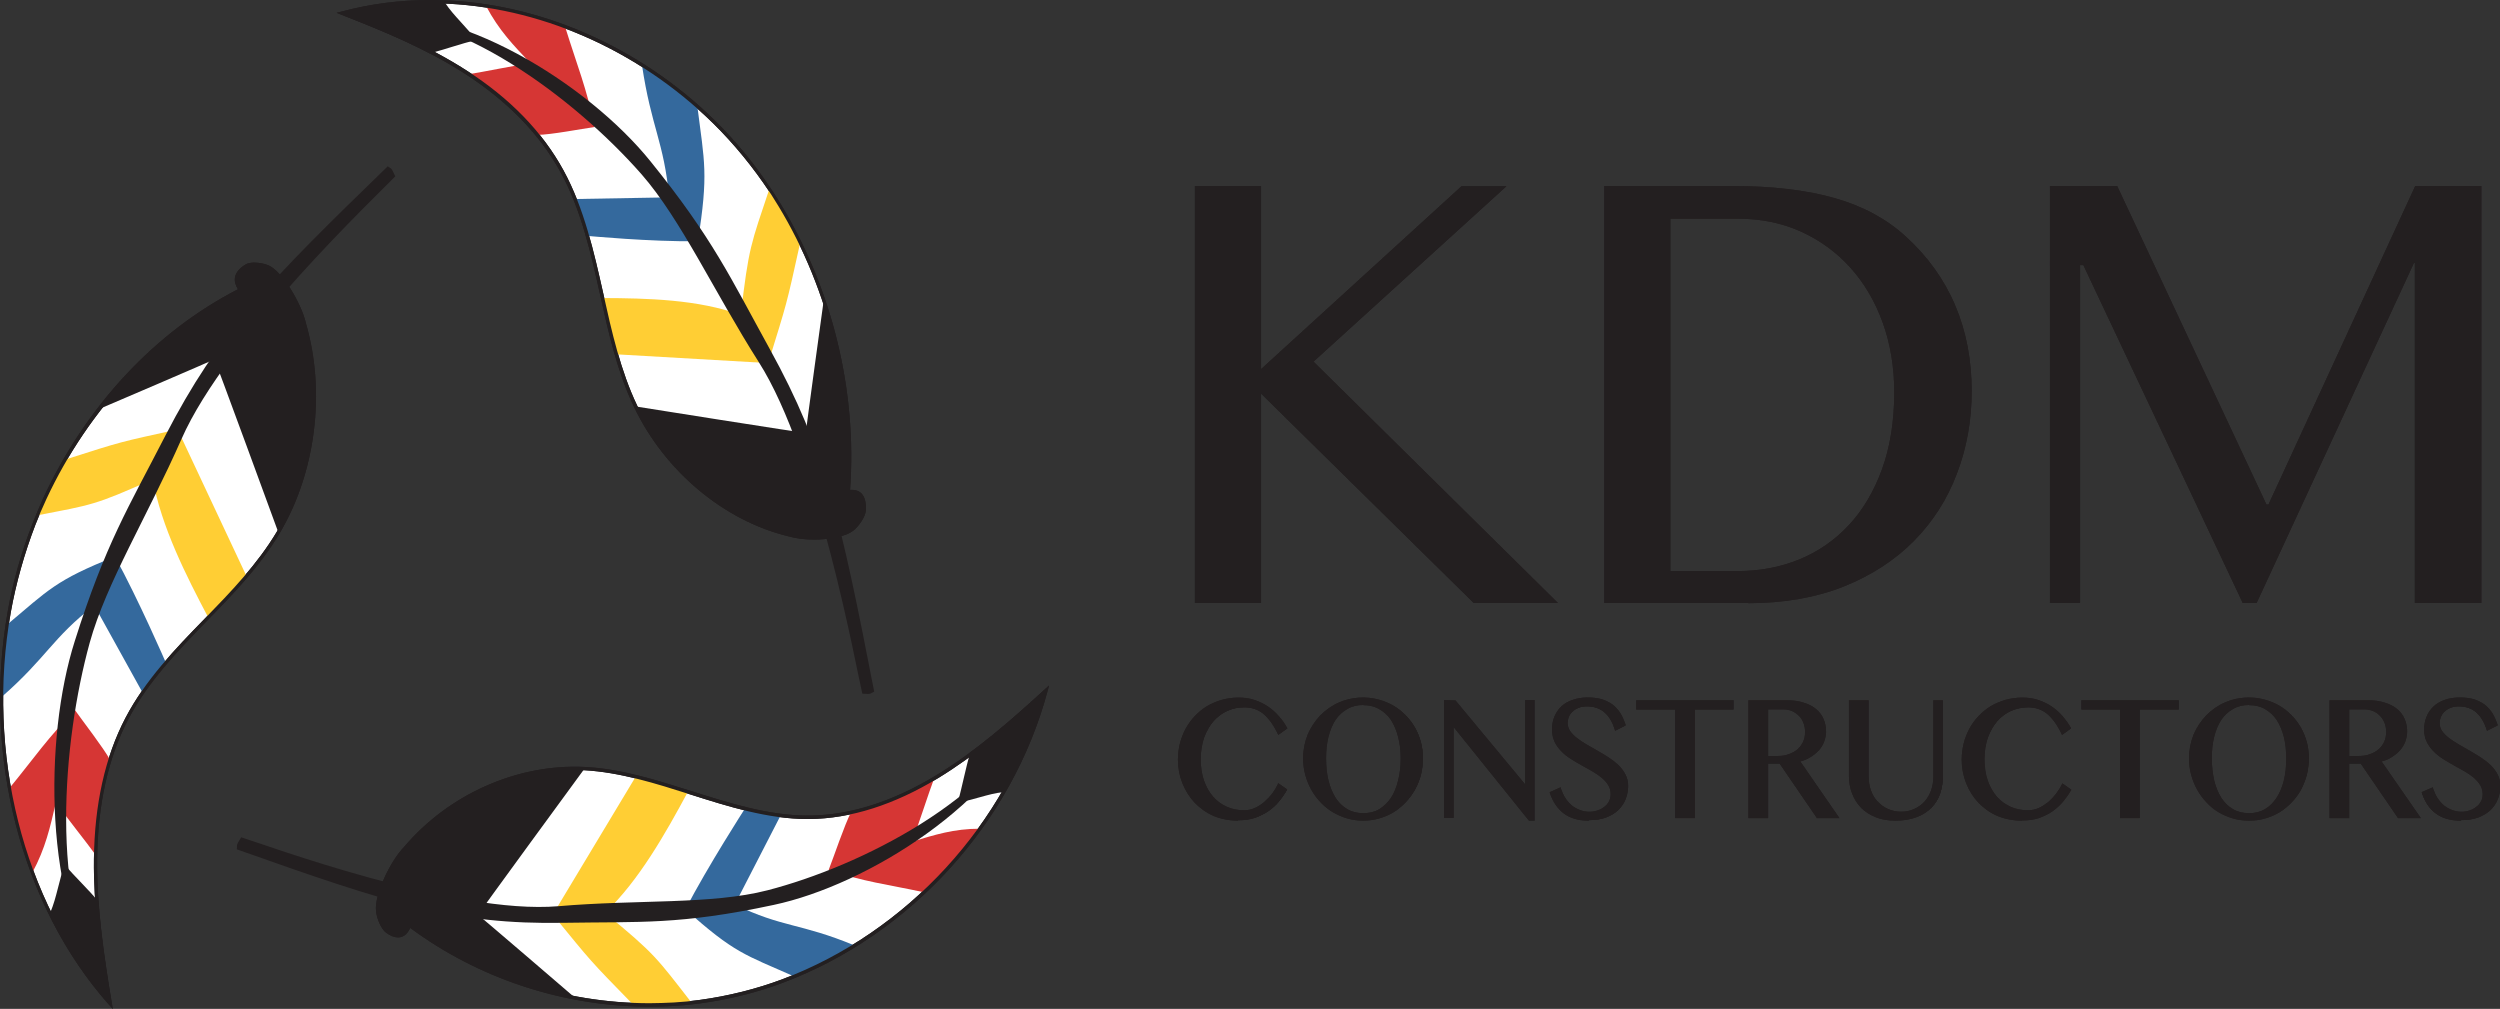 <?xml version="1.0" encoding="UTF-8"?> <svg xmlns="http://www.w3.org/2000/svg" id="Layer_2" data-name="Layer 2" viewBox="0 0 136.81 55.21"><rect x="0" y="0" width="136.81" height="55.21" fill="#333333" stroke="none"/><defs><style> .cls-1 { fill: #fff; } .cls-2 { fill: #ffce34; } .cls-3 { fill: #d63634; } .cls-4 { fill: #231f20; } .cls-5 { fill: #34699d; } </style></defs><g id="Logos_Inside" data-name="Logos Inside"><g><g><g><g><path class="cls-4" d="m65.43,10.23h3.54v10.08l11.04-10.08h2.31l-10.51,9.56,13.32,13.16h-4.49l-11.68-11.53v11.53h-3.54V10.23Z"></path><path class="cls-4" d="m85.25,33h-4.6l-11.64-11.46v11.46h-3.62V10.18h3.62v10.02l10.97-10.01h2.46s-10.56,9.6-10.56,9.6l13.37,13.2h0Zm-16.33-11.68l11.75,11.6h4.35s-13.27-13.12-13.27-13.12l.04-.03,10.41-9.49h-2.19l-11.09,10.13v-10.13h-3.45v22.63h3.45v-11.59h0Z"></path></g><g><path class="cls-4" d="m87.83,10.23h6.99c2.17,0,4.02.22,5.57.66,1.54.44,2.84,1.14,3.88,2.09,1.19,1.09,2.09,2.34,2.69,3.75.6,1.41.9,2.97.9,4.66,0,1.6-.27,3.09-.8,4.5-.54,1.41-1.32,2.64-2.35,3.68-1.03,1.05-2.31,1.87-3.82,2.48-1.51.6-3.25.91-5.2.91h-7.84V10.23Zm3.54,21.05h3.74c1.2,0,2.32-.21,3.36-.63,1.04-.42,1.95-1.05,2.73-1.89.78-.83,1.39-1.85,1.84-3.08.45-1.22.67-2.63.67-4.22,0-1.39-.21-2.67-.64-3.84-.42-1.17-1.02-2.18-1.78-3.03-.76-.85-1.66-1.5-2.71-1.97-1.04-.47-2.19-.71-3.44-.71h-3.77v19.37Z"></path><path class="cls-4" d="m95.68,33h-7.89V10.18h7.03c2.16,0,4.04.22,5.58.66,1.55.44,2.86,1.15,3.9,2.11,1.19,1.08,2.1,2.35,2.7,3.77.6,1.41.9,2.98.9,4.68,0,1.6-.27,3.11-.81,4.52-.53,1.41-1.33,2.65-2.36,3.69-1.04,1.05-2.32,1.88-3.84,2.49-1.51.6-3.27.91-5.22.91h0Zm-7.8-.09h7.8c1.94,0,3.68-.31,5.19-.9,1.5-.6,2.78-1.42,3.81-2.46,1.02-1.04,1.81-2.27,2.34-3.66.53-1.39.8-2.9.8-4.48,0-1.68-.3-3.24-.89-4.64-.6-1.41-1.5-2.66-2.68-3.74-1.03-.95-2.33-1.65-3.86-2.08-1.54-.44-3.41-.66-5.56-.66h-6.94v22.63h0Zm7.23-1.57h-3.78V11.87h3.81c1.25,0,2.42.24,3.46.71,1.04.47,1.96,1.14,2.72,1.98.76.85,1.36,1.87,1.79,3.04.42,1.17.64,2.47.64,3.86,0,1.59-.23,3.02-.67,4.24-.45,1.22-1.07,2.26-1.84,3.1-.78.83-1.7,1.47-2.75,1.89-1.04.42-2.18.64-3.38.64h0Zm-3.69-.09h3.69c1.19,0,2.31-.21,3.34-.63,1.03-.42,1.95-1.05,2.72-1.88.77-.82,1.38-1.85,1.82-3.06.44-1.21.67-2.62.67-4.2,0-1.38-.21-2.66-.63-3.82-.42-1.17-1.02-2.18-1.77-3.01-.75-.84-1.66-1.5-2.69-1.97-1.03-.47-2.19-.71-3.43-.71h-3.73v19.28h0Z"></path></g><g><path class="cls-4" d="m112.22,10.23h3.62l8.16,17.43h.17l8.03-17.43h3.55v22.73h-3.55V14.34h-.12l-8.61,18.61h-.72l-8.71-18.49h-.25v18.49h-1.56V10.23Z"></path><path class="cls-4" d="m135.79,33h-3.64V14.39h-.05l-8.61,18.61h-.77v-.03s-8.71-18.46-8.71-18.46h-.18v18.48h-1.65V10.18h3.69v.02s8.16,17.41,8.16,17.41h.11l8.03-17.43h3.62v22.82h0Zm-3.55-.09h3.46V10.28h-3.48l-8.03,17.43h-.22v-.02s-8.16-17.41-8.16-17.41h-3.55v22.63h1.47V14.42h.32v.03s8.71,18.46,8.71,18.46h.67l8.61-18.61h.19v18.61h0Z"></path></g></g><g><g><path class="cls-4" d="m65.67,41.57c0,.44.06.85.19,1.2.12.35.29.65.51.9.22.24.47.43.77.56.29.13.62.2.96.2.21,0,.4-.04.6-.13.19-.08.37-.2.54-.34.16-.14.31-.29.44-.47.13-.18.23-.35.32-.53l.41.29c-.12.21-.26.41-.43.61-.16.2-.35.37-.57.52-.22.15-.46.27-.73.36-.27.09-.58.13-.91.13-.49,0-.93-.09-1.33-.26-.4-.18-.74-.42-1.02-.72-.28-.3-.5-.65-.66-1.05-.15-.41-.23-.83-.23-1.28,0-.29.04-.58.11-.87.07-.28.18-.54.31-.8.14-.24.3-.47.49-.67.19-.21.41-.39.65-.54.24-.14.51-.26.8-.34.29-.08.6-.12.93-.12.31,0,.6.05.86.14.26.09.5.21.72.36.22.15.41.33.58.52.17.2.31.4.43.62l-.42.31c-.25-.51-.52-.89-.83-1.13-.3-.23-.65-.35-1.05-.35-.34,0-.65.07-.95.2-.3.13-.55.33-.77.58-.22.25-.39.55-.52.9-.13.36-.19.76-.19,1.21Z"></path><path class="cls-4" d="m67.76,44.91c-.49,0-.95-.09-1.35-.26-.41-.18-.75-.43-1.04-.73-.29-.31-.51-.67-.67-1.07-.16-.4-.24-.84-.24-1.29,0-.29.04-.6.11-.88.07-.28.18-.55.31-.8.14-.25.31-.49.5-.69.2-.21.42-.39.66-.54.25-.15.52-.26.81-.35.58-.16,1.27-.18,1.82.01.26.09.51.21.73.36.22.15.42.33.59.53.17.19.32.4.44.62l.02.04-.5.36-.02-.05c-.24-.51-.52-.88-.81-1.12-.29-.23-.64-.34-1.02-.34-.33,0-.64.06-.93.19-.29.13-.54.32-.76.56-.21.25-.38.55-.51.89-.12.35-.19.75-.19,1.19s.06.84.18,1.18c.12.34.29.64.5.88.21.24.46.42.75.55.29.13.6.19.94.19.2,0,.4-.04.58-.12.19-.08.36-.2.52-.33.16-.14.3-.29.44-.46.13-.18.23-.35.31-.52l.02-.05.49.34-.02.04c-.13.22-.27.42-.43.62-.16.2-.36.37-.58.53-.22.15-.47.27-.74.37-.27.09-.58.13-.92.13h0Zm.05-6.64c-.32,0-.63.04-.92.12-.28.08-.55.19-.79.34-.24.14-.45.32-.64.52-.19.2-.35.42-.48.67-.13.24-.23.5-.31.78-.07.28-.11.56-.11.86,0,.44.08.86.23,1.25.15.39.37.74.65,1.04.27.29.61.53,1.01.71.39.17.83.25,1.31.25.33,0,.64-.04.9-.13.27-.09.51-.21.72-.36.22-.15.41-.32.56-.51.15-.18.28-.37.4-.57l-.33-.23c-.08.16-.18.33-.3.49-.14.18-.28.34-.45.48-.17.15-.35.26-.54.34-.19.09-.4.13-.61.13-.35,0-.68-.07-.98-.2-.3-.13-.56-.32-.78-.57-.22-.25-.4-.56-.52-.91-.12-.36-.19-.77-.19-1.21s.07-.86.19-1.22c.13-.36.3-.67.52-.92.22-.25.49-.45.79-.58.3-.13.62-.2.97-.2.41,0,.77.12,1.07.37.3.23.58.6.82,1.09l.35-.25c-.12-.2-.25-.39-.41-.57-.17-.2-.36-.37-.57-.51-.21-.15-.45-.27-.71-.36-.26-.09-.55-.13-.85-.13h0Z"></path></g><g><path class="cls-4" d="m74.61,44.87c-.3,0-.59-.04-.87-.12-.28-.09-.54-.2-.78-.34-.24-.15-.46-.32-.65-.53-.2-.21-.37-.43-.5-.68-.14-.25-.25-.52-.32-.8-.07-.29-.11-.59-.11-.9,0-.45.08-.88.25-1.28.17-.4.4-.75.69-1.04.29-.29.63-.53,1.03-.7.39-.17.82-.26,1.28-.26.3,0,.59.04.87.12.28.08.54.19.78.33.24.14.45.31.65.51.2.2.36.42.5.66.14.24.25.51.32.79.08.28.11.57.11.87s-.04.61-.11.9c-.08.28-.18.55-.32.8-.14.25-.31.47-.5.68-.2.21-.41.38-.65.53-.24.14-.5.25-.78.34-.28.08-.57.12-.87.12Zm0-.32c.34,0,.63-.07.89-.23.26-.15.47-.36.65-.64.18-.27.31-.59.4-.96.09-.37.14-.78.14-1.22s-.04-.83-.14-1.19c-.09-.36-.22-.68-.4-.94-.18-.27-.39-.47-.65-.61-.26-.15-.55-.22-.89-.22s-.64.07-.9.22c-.26.15-.47.34-.65.61-.18.26-.31.58-.4.94-.09.36-.13.76-.13,1.19s.04.85.13,1.22c.09.37.22.69.4.96.18.28.39.49.65.64.26.15.56.23.9.23Z"></path><path class="cls-4" d="m74.61,44.91c-.31,0-.6-.04-.88-.12-.28-.08-.54-.2-.79-.34-.25-.15-.47-.33-.67-.54-.2-.21-.37-.44-.51-.69-.14-.25-.25-.52-.33-.81-.08-.3-.12-.6-.12-.91,0-.46.09-.9.25-1.3.17-.4.41-.75.7-1.06.29-.29.64-.54,1.04-.71.67-.29,1.47-.34,2.17-.14.29.08.55.19.79.33.24.14.46.31.66.52.2.2.37.42.51.67.14.24.25.51.33.8.07.28.11.58.11.89s-.04.62-.11.91c-.08.29-.19.56-.33.81-.14.25-.31.48-.51.69-.2.21-.42.39-.66.54-.24.15-.51.26-.79.34-.27.08-.57.12-.88.12h0Zm0-6.64c-.44,0-.87.08-1.26.25-.39.17-.73.4-1.01.69-.29.3-.51.64-.68,1.03-.16.39-.25.82-.25,1.26,0,.3.04.59.11.88.07.28.18.55.32.79.13.24.3.47.5.67.19.2.41.37.65.52.23.14.49.25.77.34.54.16,1.18.16,1.72,0,.27-.08.53-.19.76-.34.24-.14.45-.32.64-.52.19-.21.36-.43.5-.67.14-.24.24-.51.32-.79.07-.28.11-.58.11-.88s-.04-.58-.11-.86c-.07-.28-.18-.54-.32-.77-.14-.24-.3-.46-.5-.66-.2-.2-.41-.36-.64-.5-.23-.14-.49-.25-.76-.33-.28-.08-.56-.12-.86-.12h0Zm0,6.32c-.35,0-.66-.08-.92-.24-.26-.15-.49-.37-.67-.65-.18-.28-.31-.6-.4-.98-.09-.37-.14-.79-.14-1.23s.04-.85.14-1.21c.09-.37.22-.68.4-.96.18-.26.4-.47.66-.62.53-.29,1.29-.31,1.83,0,.26.15.49.36.66.62.18.27.32.59.41.96.09.36.14.77.14,1.21s-.05.85-.14,1.23c-.09.37-.23.7-.41.98-.18.28-.4.5-.66.65-.27.16-.57.24-.91.24h0Zm0-6.01c-.33,0-.63.07-.88.22-.25.14-.47.34-.64.59-.17.26-.3.57-.39.93-.09.36-.13.75-.13,1.18s.04.84.13,1.21c.09.36.22.68.39.95.17.26.38.47.64.62.25.15.55.22.88.22s.62-.07.87-.22c.25-.15.46-.36.64-.62.17-.26.3-.58.39-.95.09-.36.14-.75.14-1.2s-.05-.83-.14-1.18c-.09-.35-.22-.66-.39-.93-.17-.25-.39-.45-.64-.59-.25-.15-.55-.22-.87-.22h0Z"></path></g><g><path class="cls-4" d="m79.06,38.37h.55l3.85,4.64h.04v-4.64h.44v6.5h-.23l-4.17-5.17h-.03v5.01h-.44v-6.35Z"></path><path class="cls-4" d="m83.98,44.91h-.31s-4.12-5.12-4.12-5.12v4.97h-.53v-6.45l.63.02,3.81,4.59v-4.61h.52v6.59h0Zm-.25-.09h.17v-6.41h-.35v4.64l-.12-.02-3.83-4.63h-.49v6.26h.36v-5.01h.11s4.15,5.16,4.15,5.16h0Z"></path></g><g><path class="cls-4" d="m87.01,44.47c.15,0,.29-.02.43-.07.14-.04.27-.11.38-.19.11-.09.2-.19.27-.31.07-.12.1-.26.1-.43,0-.19-.05-.36-.14-.51-.09-.16-.21-.29-.36-.42-.15-.13-.32-.25-.52-.36-.19-.12-.39-.23-.59-.34-.2-.11-.4-.23-.59-.35-.19-.12-.36-.26-.51-.41-.15-.15-.27-.32-.36-.5-.09-.19-.14-.41-.14-.64s.04-.47.13-.68c.09-.21.21-.38.37-.54.16-.15.36-.27.6-.36.24-.09.51-.13.82-.13.28,0,.53.04.75.1.22.06.41.16.57.28.16.12.3.28.42.46.12.18.21.39.28.63l-.51.25c-.06-.2-.13-.37-.23-.54-.09-.16-.2-.3-.32-.41-.13-.12-.28-.2-.44-.26-.17-.06-.35-.1-.56-.1-.19,0-.35.03-.49.08-.14.05-.25.13-.35.22-.09.09-.16.2-.21.31-.04.12-.07.23-.07.35,0,.17.05.32.14.46.1.14.22.27.37.39.16.12.33.24.53.36.2.12.4.23.61.35.21.12.41.24.61.37.2.13.38.27.53.42.15.15.28.31.38.5.09.18.14.38.14.6,0,.25-.04.48-.13.71-.09.22-.22.42-.4.58-.18.17-.4.29-.66.39-.26.1-.57.15-.92.15-.28,0-.53-.04-.75-.1-.22-.07-.42-.16-.59-.29-.17-.13-.32-.28-.44-.47-.12-.18-.22-.39-.3-.63l.53-.23c.06.21.14.39.25.55.1.17.23.3.37.42.14.11.29.2.46.26.17.06.35.09.54.09Z"></path><path class="cls-4" d="m86.94,44.91c-.28,0-.54-.03-.77-.1-.23-.07-.43-.17-.6-.3-.17-.13-.32-.29-.45-.48-.13-.2-.23-.41-.31-.64v-.04s.6-.27.6-.27v.05c.07.2.15.38.25.54.1.15.22.29.36.41.14.11.29.19.45.25.29.11.63.13.95.02.14-.04.26-.11.36-.19.11-.07.19-.17.26-.29.06-.11.1-.25.1-.41,0-.18-.04-.34-.13-.49-.09-.15-.21-.28-.36-.41-.15-.12-.32-.24-.51-.35-.19-.11-.39-.22-.59-.33-.2-.11-.4-.23-.59-.35-.19-.12-.37-.26-.52-.42-.15-.15-.28-.33-.37-.52-.09-.2-.14-.42-.14-.67s.04-.48.13-.7c.09-.21.21-.4.38-.56.17-.16.38-.28.62-.36.46-.17,1.11-.17,1.59-.04.22.07.42.17.59.29.17.13.31.29.43.47.12.19.21.41.29.64v.04s-.57.29-.57.29l-.02-.05c-.06-.2-.13-.37-.22-.52-.09-.16-.19-.29-.32-.41-.12-.11-.26-.2-.43-.26-.31-.12-.74-.13-1.02-.01-.13.05-.24.12-.33.21-.09.09-.16.18-.2.29-.04.11-.06.21-.06.33,0,.16.05.3.13.43.1.14.22.26.37.38.15.12.33.24.52.35l.61.35c.21.12.41.24.61.37.2.13.38.27.54.42.16.16.29.33.38.51.1.19.15.4.15.63,0,.26-.05.5-.14.73-.09.22-.23.42-.41.6-.18.17-.41.3-.67.4-.27.1-.58.14-.93.14h0Zm-2.02-1.51c.07.21.17.4.28.57.12.18.26.34.43.46.16.13.35.22.57.29.21.07.46.1.74.1.34,0,.64-.05.9-.14.26-.09.47-.22.64-.38.17-.16.3-.35.39-.57.09-.21.13-.44.13-.69,0-.21-.05-.41-.14-.58-.09-.17-.21-.33-.37-.49-.16-.15-.33-.29-.52-.41-.2-.13-.4-.25-.61-.37l-.61-.35c-.2-.12-.38-.24-.54-.36-.15-.12-.28-.25-.38-.4-.1-.15-.15-.31-.15-.49,0-.12.02-.25.07-.36.05-.13.12-.23.22-.33.1-.1.22-.18.36-.23.3-.12.75-.11,1.08,0,.17.07.32.16.45.28.13.12.25.27.34.43.08.15.16.31.22.5l.43-.21c-.07-.22-.16-.41-.26-.57-.11-.18-.25-.33-.41-.45-.16-.12-.35-.21-.56-.28-.46-.13-1.09-.13-1.54.03-.23.09-.43.2-.59.35-.16.15-.28.33-.36.52-.08.2-.12.42-.12.66s.04.44.13.62c.09.18.21.35.36.49.15.15.32.29.5.41.19.12.39.24.59.35.2.11.4.22.59.33.19.11.37.23.52.36.15.13.28.27.37.43.1.16.15.34.15.54,0,.17-.04.33-.11.45-.07.13-.16.24-.28.33-.11.09-.24.15-.39.2-.33.1-.69.08-1-.02-.17-.06-.33-.15-.48-.27-.15-.12-.27-.26-.37-.43-.1-.15-.18-.33-.24-.52l-.45.2h0Z"></path></g><g><path class="cls-4" d="m94.83,38.37v.41h-2.12v5.93h-.99v-5.93h-2.13v-.41h5.24Z"></path><path class="cls-4" d="m92.75,44.77h-1.08v-5.94h-2.13v-.51h5.33v.51h-2.12v5.94h0Zm-.99-.09h.9v-5.94h2.13v-.32h-5.15v.32h2.12v5.94h0Z"></path></g><g><path class="cls-4" d="m95.73,38.37h2.03c.35,0,.66.04.93.12.27.09.49.2.67.35.18.15.31.32.4.52.09.2.13.43.13.66,0,.2-.03.39-.1.56-.07.17-.17.33-.29.46-.13.14-.28.26-.45.36-.17.1-.37.18-.59.24l2.13,3.07h-1.14l-2.04-2.98h-.69v2.98h-.99v-6.35Zm.99,3.05h.57c.22,0,.43-.03.61-.09.19-.06.35-.16.49-.27.14-.12.25-.26.32-.43.08-.17.11-.36.11-.56,0-.19-.03-.36-.09-.52-.06-.16-.15-.29-.26-.41-.11-.11-.24-.2-.39-.26-.15-.06-.32-.09-.5-.09h-.87v2.64Z"></path><path class="cls-4" d="m100.68,44.77h-1.25l-2.04-2.98h-.63v2.98h-1.08v-6.45h2.08c.35,0,.67.04.94.13.27.08.5.2.68.35.18.15.32.33.41.54.09.21.14.44.14.68,0,.21-.04.4-.11.58-.07.18-.17.34-.3.48-.13.14-.29.26-.47.37-.16.1-.33.17-.53.22l2.14,3.1h0Zm-1.21-.09h1.03l-2.12-3.06.06-.02c.22-.05.41-.13.58-.23.17-.1.32-.21.45-.35.12-.13.22-.29.28-.45.07-.16.1-.34.1-.54,0-.23-.04-.45-.13-.64-.09-.2-.21-.36-.39-.5-.18-.14-.4-.26-.65-.34-.26-.08-.57-.12-.92-.12h-1.99v6.26h.9v-2.98h.76l2.04,2.98h0Zm-2.18-3.21h-.61v-2.74h.91c.19,0,.36.04.51.1.15.07.29.15.41.28.12.12.21.26.27.42.06.16.09.34.09.54,0,.21-.04.41-.12.58-.08.18-.19.32-.33.44-.14.12-.31.21-.5.28-.19.07-.4.1-.63.1h0Zm-.53-.1h.53c.22,0,.42-.03.6-.1.18-.06.34-.15.47-.26.13-.11.23-.25.31-.41.07-.16.11-.34.11-.54,0-.18-.03-.35-.09-.5-.06-.15-.13-.28-.25-.39-.11-.11-.24-.2-.38-.26-.14-.06-.3-.09-.48-.09h-.82v2.55h0Z"></path></g><g><path class="cls-4" d="m101.23,38.37h.99v4.12c0,.27.04.53.13.76.09.24.21.45.37.63.16.18.35.32.58.43.23.1.47.16.75.16s.54-.06.76-.16c.22-.1.42-.25.58-.43.16-.18.28-.39.36-.63.08-.23.13-.49.13-.76v-4.12h.44v4.12c0,.32-.05.63-.14.92-.1.29-.25.54-.46.75-.21.22-.48.39-.8.52-.32.12-.71.19-1.16.19-.41,0-.77-.06-1.08-.19-.31-.13-.58-.3-.78-.52-.21-.21-.37-.47-.48-.76-.11-.29-.16-.61-.16-.93v-4.1Z"></path><path class="cls-4" d="m103.73,44.91c-.41,0-.78-.06-1.09-.19-.32-.13-.58-.3-.8-.52-.21-.22-.38-.49-.49-.78-.11-.29-.17-.62-.17-.95v-4.15h1.08v4.17c0,.27.04.52.12.75.08.23.2.44.36.61.16.17.34.31.56.41.22.1.47.16.73.16s.52-.05.74-.16c.22-.1.41-.24.56-.41.15-.17.27-.38.35-.61.08-.23.12-.48.12-.75v-4.17h.52v4.17c0,.32-.05.64-.15.93-.1.3-.26.56-.47.78-.22.22-.49.4-.82.52-.33.13-.72.19-1.18.19h0Zm-2.46-6.5v4.05c0,.32.05.63.16.92.11.29.26.54.47.75.21.21.46.39.77.51.3.12.66.18,1.06.18.45,0,.83-.06,1.15-.18.32-.12.58-.29.79-.5.2-.21.35-.46.45-.74.09-.28.14-.59.14-.9v-4.08h-.35v4.08c0,.28-.04.54-.13.78-.09.25-.21.46-.37.64-.16.18-.36.33-.59.43-.23.11-.49.16-.78.16s-.54-.05-.77-.16c-.23-.1-.43-.25-.59-.43-.16-.18-.29-.41-.38-.64-.09-.24-.13-.5-.13-.78v-4.08h-.9Z"></path></g><g><path class="cls-4" d="m108.57,41.57c0,.44.06.85.18,1.2.13.35.3.65.51.9.22.24.47.43.77.56.29.13.62.2.96.2.2,0,.4-.04.59-.13.19-.08.37-.2.53-.34.17-.14.31-.29.44-.47.13-.18.24-.35.32-.53l.41.29c-.12.21-.26.41-.43.61-.16.2-.35.37-.57.52-.22.15-.46.27-.73.36-.27.09-.58.13-.91.13-.49,0-.93-.09-1.33-.26-.4-.18-.74-.42-1.02-.72-.29-.3-.51-.65-.66-1.05-.16-.41-.23-.83-.23-1.28,0-.29.04-.58.11-.87.07-.28.18-.54.31-.8.13-.24.3-.47.49-.67.19-.21.41-.39.65-.54.24-.14.51-.26.8-.34.29-.08.6-.12.93-.12s.6.05.87.14c.26.09.5.21.72.36.22.15.41.33.58.52.17.2.31.4.44.62l-.42.31c-.25-.51-.52-.89-.83-1.13-.3-.23-.65-.35-1.05-.35-.34,0-.65.07-.95.2-.3.13-.55.33-.77.58-.22.25-.39.55-.52.9-.13.36-.19.76-.19,1.21Z"></path><path class="cls-4" d="m110.65,44.91c-.49,0-.94-.09-1.35-.26-.41-.18-.75-.43-1.04-.73-.29-.31-.51-.67-.67-1.07-.16-.4-.24-.84-.24-1.29,0-.29.04-.59.11-.88.07-.28.18-.55.31-.8.14-.26.31-.49.5-.69.2-.21.42-.39.66-.54.25-.15.52-.26.81-.35.58-.16,1.27-.18,1.82.01.26.09.51.21.73.36.22.15.42.33.59.53.17.2.32.41.44.62l.02.04-.5.36-.02-.05c-.24-.51-.52-.88-.81-1.12-.29-.23-.64-.34-1.02-.34-.33,0-.64.07-.93.19-.29.13-.54.32-.76.56-.21.25-.38.55-.51.89-.12.35-.19.75-.19,1.19s.06.83.18,1.18c.12.34.29.64.5.88.21.24.47.42.75.55.29.13.61.19.95.19.2,0,.4-.04.58-.12.18-.08.36-.2.53-.33.16-.14.3-.29.43-.46.13-.17.24-.35.32-.52l.02-.04.49.34-.02.04c-.12.22-.27.42-.43.62-.17.2-.36.37-.58.53-.22.15-.47.27-.74.37-.27.09-.58.13-.92.13h0Zm.04-6.64c-.32,0-.62.04-.91.12-.28.08-.55.19-.79.34-.24.14-.45.32-.64.52-.18.2-.35.42-.48.67-.13.24-.23.5-.31.78-.07.28-.11.57-.11.86,0,.44.08.86.23,1.25.15.39.37.74.65,1.04.27.29.61.53,1.01.71.39.17.83.25,1.31.25.33,0,.64-.04.9-.13.27-.09.51-.21.72-.36.22-.15.4-.32.56-.51.15-.18.28-.37.4-.57l-.34-.23c-.08.16-.18.33-.3.49-.14.18-.29.34-.45.48-.17.15-.35.26-.54.34-.19.09-.4.13-.61.13-.35,0-.68-.07-.98-.2-.3-.13-.56-.32-.79-.57-.22-.25-.39-.55-.52-.91-.13-.36-.19-.77-.19-1.21s.06-.86.19-1.22c.13-.36.3-.67.52-.92.22-.25.49-.45.79-.58.3-.13.63-.2.97-.2.41,0,.77.12,1.07.37.3.23.57.6.82,1.09l.35-.25c-.12-.19-.25-.38-.41-.57-.17-.2-.36-.37-.57-.51-.21-.15-.45-.27-.71-.36-.26-.09-.55-.13-.85-.13h0Z"></path></g><g><path class="cls-4" d="m119.18,38.37v.41h-2.12v5.93h-.99v-5.93h-2.12v-.41h5.24Z"></path><path class="cls-4" d="m117.1,44.77h-1.08v-5.94h-2.12v-.51h5.33v.51h-2.13v5.94h0Zm-.99-.09h.9v-5.94h2.13v-.32h-5.15v.32h2.13v5.94h0Z"></path></g><g><path class="cls-4" d="m123.08,44.87c-.3,0-.6-.04-.87-.12-.28-.09-.54-.2-.78-.34-.24-.15-.46-.32-.65-.53-.2-.21-.37-.43-.5-.68-.14-.25-.25-.52-.32-.8-.08-.29-.11-.59-.11-.9,0-.45.08-.88.25-1.28.17-.4.4-.75.69-1.04.29-.29.63-.53,1.03-.7.39-.17.82-.26,1.28-.26.3,0,.59.04.87.12.28.08.54.19.78.33.24.14.46.31.65.51.2.2.36.42.5.66.14.24.25.51.32.79.07.28.11.57.11.87s-.04.61-.11.9c-.08.28-.18.55-.32.8-.14.25-.31.47-.5.68-.2.21-.41.38-.65.53-.24.14-.5.25-.78.34-.28.08-.57.12-.87.12Zm0-.32c.33,0,.63-.07.89-.23.26-.15.47-.36.65-.64.18-.27.31-.59.4-.96.09-.37.14-.78.14-1.22s-.05-.83-.14-1.19c-.09-.36-.22-.68-.4-.94-.18-.27-.39-.47-.65-.61-.26-.15-.55-.22-.89-.22s-.65.07-.9.22c-.26.15-.48.34-.65.61-.18.26-.31.58-.39.94-.09.36-.13.76-.13,1.19s.04.85.13,1.22c.09.37.22.69.39.96.17.28.39.49.65.64.26.15.56.23.9.23Z"></path><path class="cls-4" d="m123.08,44.91c-.31,0-.61-.04-.88-.12-.28-.08-.55-.2-.79-.34-.25-.15-.47-.33-.66-.54-.2-.21-.37-.44-.51-.69-.14-.25-.25-.52-.33-.81-.08-.29-.12-.6-.12-.91,0-.46.09-.89.25-1.3.17-.4.41-.75.7-1.06.29-.29.64-.54,1.04-.71.67-.29,1.47-.34,2.17-.14.29.08.55.19.79.33.24.14.46.31.66.52.2.2.37.42.51.67.14.24.25.51.33.8.08.29.11.58.11.89s-.04.61-.11.91c-.08.29-.19.56-.32.81-.14.26-.31.48-.51.69-.2.21-.42.39-.66.54-.24.14-.5.26-.79.34-.27.08-.57.12-.88.12h0Zm0-6.64c-.44,0-.87.08-1.26.25-.39.17-.73.4-1.01.69-.28.29-.51.63-.68,1.03-.16.39-.25.82-.25,1.26,0,.3.04.6.11.88.07.28.18.55.32.79.13.24.3.47.49.67.19.2.41.37.65.52.23.14.49.25.77.34.53.16,1.18.16,1.72,0,.27-.08.53-.2.77-.34.23-.14.45-.32.64-.52.2-.21.36-.43.5-.67.14-.24.24-.51.32-.79.07-.28.11-.58.11-.88s-.04-.58-.11-.86c-.07-.28-.18-.54-.32-.77-.14-.24-.31-.46-.5-.66-.19-.2-.41-.36-.64-.5-.23-.14-.48-.25-.77-.33-.27-.08-.56-.12-.86-.12h0Zm0,6.32c-.35,0-.66-.08-.93-.24-.27-.15-.49-.37-.67-.65-.18-.27-.31-.6-.4-.98-.09-.38-.14-.79-.14-1.23s.05-.84.14-1.21c.09-.37.23-.69.4-.96.18-.26.4-.47.67-.62.53-.29,1.29-.31,1.83,0,.26.15.49.36.67.62.18.27.32.59.41.96.09.36.14.77.14,1.21s-.04.85-.14,1.23c-.09.37-.23.7-.41.98-.18.28-.4.5-.66.65-.27.16-.57.24-.91.24h0Zm0-6.01c-.33,0-.63.07-.88.22-.25.14-.47.34-.64.59-.17.26-.3.57-.39.93-.09.36-.13.75-.13,1.18s.05.84.13,1.21c.09.36.22.68.39.95.17.26.38.47.64.62.25.15.55.22.88.22s.61-.07.87-.22c.25-.15.46-.36.63-.62.17-.26.31-.58.4-.95.09-.36.13-.76.13-1.2s-.04-.83-.13-1.18c-.09-.36-.22-.66-.39-.93-.17-.25-.39-.45-.63-.59-.25-.15-.55-.22-.87-.22h0Z"></path></g><g><path class="cls-4" d="m127.53,38.37h2.03c.35,0,.66.04.93.12.27.09.49.2.67.35.18.15.31.32.4.52.09.2.13.43.13.66,0,.2-.04.39-.1.56-.07.17-.16.33-.29.46-.13.14-.28.26-.46.36-.18.1-.37.18-.59.24l2.13,3.07h-1.14l-2.04-2.98h-.69v2.98h-.99v-6.35Zm.99,3.05h.57c.22,0,.43-.03.61-.09.19-.06.35-.16.49-.27.14-.12.24-.26.32-.43.08-.17.12-.36.12-.56,0-.19-.03-.36-.09-.52-.06-.16-.15-.29-.26-.41-.11-.11-.24-.2-.39-.26-.15-.06-.32-.09-.5-.09h-.87v2.64Z"></path><path class="cls-4" d="m132.48,44.77h-1.25l-2.04-2.98h-.63v2.98h-1.08v-6.45h2.08c.36,0,.67.04.94.13.27.08.5.2.68.35.18.15.32.33.41.54.09.21.14.44.14.68,0,.21-.04.4-.11.58-.07.18-.17.34-.3.48-.13.14-.28.26-.46.37-.16.1-.33.17-.53.22l2.15,3.1h0Zm-1.21-.09h1.03l-2.12-3.06.06-.02c.22-.05.41-.13.58-.23.17-.1.32-.21.44-.35.12-.13.22-.29.28-.45.07-.16.1-.34.1-.54,0-.23-.04-.45-.13-.64-.09-.2-.22-.36-.39-.5-.17-.14-.39-.26-.65-.34-.26-.08-.57-.12-.92-.12h-1.99v6.26h.9v-2.98h.76l2.04,2.98h0Zm-2.18-3.21h-.61v-2.74h.91c.18,0,.36.04.51.1.15.07.29.15.41.28.12.12.21.26.27.42.06.16.09.34.09.54,0,.21-.04.41-.12.58-.08.17-.19.32-.33.44-.14.12-.31.21-.5.28-.19.07-.4.1-.63.1h0Zm-.53-.1h.53c.22,0,.42-.03.6-.1.18-.06.34-.15.47-.26.13-.11.23-.25.31-.41.07-.16.11-.34.11-.54,0-.18-.03-.35-.09-.5-.06-.15-.14-.28-.25-.39-.11-.11-.23-.2-.38-.26-.15-.06-.31-.09-.48-.09h-.82v2.55h0Z"></path></g><g><path class="cls-4" d="m134.73,44.47c.15,0,.29-.02.43-.07.14-.04.27-.11.38-.19.11-.09.2-.19.27-.31.07-.12.1-.26.1-.43,0-.19-.05-.36-.14-.51-.09-.16-.22-.29-.37-.42-.15-.13-.32-.25-.52-.36-.19-.12-.39-.23-.59-.34-.2-.11-.4-.23-.59-.35-.19-.12-.37-.26-.52-.41-.15-.15-.27-.32-.36-.5-.09-.19-.14-.41-.14-.64s.04-.47.13-.68c.08-.21.21-.38.37-.54.16-.15.36-.27.6-.36.24-.09.51-.13.82-.13.28,0,.53.04.74.1.22.06.41.16.57.28.16.12.3.28.42.46.12.18.21.39.28.63l-.51.25c-.06-.2-.13-.37-.23-.54-.09-.16-.2-.3-.33-.41-.13-.12-.27-.2-.44-.26-.17-.06-.35-.1-.56-.1-.19,0-.35.03-.49.08-.14.05-.26.13-.35.22-.09.09-.16.2-.21.31-.05.12-.07.23-.07.35,0,.17.05.32.14.46.1.14.22.27.38.39.15.12.33.24.53.36.2.12.4.23.61.35.21.12.41.24.61.37.2.13.38.27.53.42.15.15.28.31.37.5.09.18.14.38.14.6,0,.25-.04.48-.13.71-.09.22-.22.42-.4.58-.18.17-.4.29-.66.39-.26.1-.57.15-.92.15-.28,0-.53-.04-.75-.1-.22-.07-.42-.16-.59-.29-.17-.13-.32-.28-.44-.47-.12-.18-.22-.39-.3-.63l.53-.23c.06.21.14.39.25.55.11.17.23.3.37.42.14.11.29.2.46.26.17.06.35.09.54.09Z"></path><path class="cls-4" d="m134.66,44.91c-.29,0-.54-.03-.77-.1-.23-.07-.43-.17-.6-.3-.17-.13-.32-.29-.45-.48-.12-.19-.23-.41-.3-.64l-.02-.04.62-.27v.05c.07.2.15.38.25.54.1.15.22.29.36.41.14.11.29.19.45.25.29.11.63.13.94.02.14-.04.26-.11.36-.19.11-.07.19-.17.26-.29.07-.11.1-.25.1-.41,0-.18-.04-.34-.13-.49-.09-.15-.21-.28-.35-.41-.15-.12-.32-.24-.51-.35-.19-.11-.39-.22-.59-.33-.2-.11-.4-.23-.59-.35-.19-.12-.37-.26-.52-.42-.15-.15-.28-.33-.37-.52-.1-.19-.14-.42-.14-.67s.04-.48.13-.7c.08-.21.21-.39.38-.56.17-.16.38-.28.61-.36.47-.17,1.11-.17,1.59-.04.22.07.42.17.59.29.17.13.31.29.43.47.12.19.21.41.29.64v.04s-.58.29-.58.29l-.02-.05c-.06-.2-.14-.37-.22-.52-.09-.16-.2-.29-.32-.41-.12-.11-.26-.2-.42-.26-.31-.12-.74-.13-1.02-.01-.13.05-.24.12-.33.21-.09.09-.15.18-.2.29-.04.11-.06.21-.06.33,0,.16.04.3.13.43.1.14.22.26.37.38.16.12.34.24.53.35l.61.35c.21.12.41.24.61.37.2.13.38.27.54.42.16.16.29.33.38.51.1.19.15.4.15.63,0,.26-.04.49-.14.73-.09.23-.23.43-.41.6-.18.17-.41.3-.67.4-.27.1-.58.14-.93.14h0Zm-2.02-1.51c.07.21.17.41.28.57.12.18.26.34.43.46.16.12.35.22.57.29.21.07.46.1.74.1.34,0,.64-.05.9-.14.25-.09.47-.23.64-.38.17-.16.3-.35.38-.57.09-.21.13-.44.13-.69,0-.21-.05-.41-.14-.58-.09-.17-.21-.33-.37-.49-.16-.15-.33-.29-.52-.41-.2-.13-.4-.25-.61-.37l-.61-.35c-.19-.11-.38-.23-.54-.36-.15-.12-.28-.25-.38-.4-.1-.15-.15-.31-.15-.49,0-.12.03-.25.07-.36.05-.13.12-.23.22-.33.09-.1.21-.18.36-.23.3-.12.75-.11,1.08,0,.17.07.32.16.45.28.13.12.24.26.34.43.08.15.15.31.21.5l.43-.21c-.07-.22-.16-.41-.26-.57-.11-.18-.25-.33-.41-.45-.16-.12-.35-.21-.56-.28-.46-.13-1.09-.13-1.54.03-.23.09-.43.2-.59.35-.16.15-.28.33-.36.52-.08.2-.12.42-.12.66s.05.44.13.62c.09.18.21.35.36.49.15.15.32.29.51.41.19.12.39.24.59.35.2.11.4.22.59.33.19.11.37.23.53.36.15.13.28.27.37.43.1.16.15.34.15.54,0,.17-.04.33-.11.45-.07.13-.17.24-.28.33-.11.09-.24.15-.39.2-.33.1-.69.08-1-.02-.17-.06-.33-.15-.48-.27-.15-.12-.27-.26-.38-.43-.1-.15-.18-.33-.24-.52l-.45.2h0Z"></path></g></g><g><g><path class="cls-4" d="m65.43,10.23h3.54v10.08l11.04-10.08h2.31l-10.51,9.56,13.32,13.16h-4.49l-11.68-11.53v11.53h-3.54V10.23Z"></path><path class="cls-4" d="m85.25,33h-4.6l-11.64-11.46v11.46h-3.62V10.18h3.62v10.02l10.97-10.01h2.46s-10.56,9.6-10.56,9.6l13.37,13.2h0Zm-16.33-11.68l11.75,11.6h4.35s-13.27-13.12-13.27-13.12l.04-.03,10.41-9.49h-2.19l-11.09,10.13v-10.13h-3.45v22.63h3.45v-11.59h0Z"></path></g><g><path class="cls-4" d="m87.83,10.23h6.99c2.17,0,4.02.22,5.57.66,1.54.44,2.84,1.14,3.88,2.09,1.19,1.09,2.09,2.34,2.69,3.75.6,1.41.9,2.97.9,4.66,0,1.6-.27,3.09-.8,4.5-.54,1.41-1.32,2.64-2.35,3.68-1.03,1.05-2.31,1.87-3.82,2.48-1.51.6-3.25.91-5.2.91h-7.84V10.23Zm3.54,21.05h3.74c1.2,0,2.32-.21,3.36-.63,1.04-.42,1.95-1.05,2.73-1.89.78-.83,1.39-1.85,1.84-3.08.45-1.22.67-2.63.67-4.22,0-1.39-.21-2.67-.64-3.84-.42-1.17-1.02-2.18-1.78-3.03-.76-.85-1.66-1.5-2.71-1.97-1.04-.47-2.19-.71-3.44-.71h-3.77v19.37Z"></path><path class="cls-4" d="m95.68,33h-7.89V10.18h7.03c2.16,0,4.04.22,5.58.66,1.55.44,2.86,1.15,3.9,2.11,1.19,1.08,2.1,2.35,2.7,3.77.6,1.41.9,2.98.9,4.68,0,1.6-.27,3.11-.81,4.52-.53,1.41-1.33,2.65-2.36,3.69-1.04,1.05-2.32,1.88-3.84,2.49-1.51.6-3.27.91-5.22.91h0Zm-7.8-.09h7.8c1.94,0,3.68-.31,5.19-.9,1.5-.6,2.78-1.42,3.81-2.46,1.02-1.04,1.81-2.27,2.34-3.66.53-1.39.8-2.9.8-4.48,0-1.68-.3-3.24-.89-4.64-.6-1.41-1.5-2.66-2.68-3.74-1.03-.95-2.33-1.65-3.86-2.08-1.54-.44-3.41-.66-5.56-.66h-6.94v22.63h0Zm7.23-1.57h-3.78V11.87h3.81c1.25,0,2.42.24,3.46.71,1.04.47,1.96,1.14,2.72,1.98.76.85,1.36,1.87,1.79,3.04.42,1.17.64,2.47.64,3.86,0,1.59-.23,3.02-.67,4.24-.45,1.22-1.07,2.26-1.84,3.1-.78.83-1.7,1.47-2.75,1.89-1.04.42-2.18.64-3.38.64h0Zm-3.69-.09h3.69c1.19,0,2.31-.21,3.34-.63,1.03-.42,1.95-1.05,2.72-1.88.77-.82,1.38-1.85,1.82-3.06.44-1.21.67-2.62.67-4.2,0-1.38-.21-2.66-.63-3.82-.42-1.17-1.02-2.18-1.77-3.01-.75-.84-1.66-1.5-2.69-1.97-1.03-.47-2.19-.71-3.43-.71h-3.73v19.28h0Z"></path></g><g><path class="cls-4" d="m112.22,10.23h3.62l8.16,17.43h.17l8.03-17.43h3.55v22.73h-3.55V14.34h-.12l-8.61,18.61h-.72l-8.71-18.49h-.25v18.49h-1.56V10.23Z"></path><path class="cls-4" d="m135.79,33h-3.64V14.39h-.05l-8.61,18.61h-.77v-.03s-8.71-18.46-8.71-18.46h-.18v18.48h-1.65V10.18h3.69v.02s8.16,17.41,8.16,17.41h.11l8.03-17.43h3.62v22.82h0Zm-3.55-.09h3.46V10.28h-3.48l-8.03,17.43h-.22v-.02s-8.16-17.41-8.16-17.41h-3.55v22.63h1.47V14.42h.32v.03s8.71,18.46,8.71,18.46h.67l8.61-18.61h.19v18.61h0Z"></path></g></g><g><g><path class="cls-4" d="m65.67,41.57c0,.44.06.85.19,1.2.12.35.29.65.51.9.22.24.47.43.77.56.29.13.62.2.96.2.21,0,.4-.04.6-.13.19-.08.37-.2.54-.34.16-.14.31-.29.44-.47.13-.18.23-.35.32-.53l.41.29c-.12.21-.26.41-.43.61-.16.2-.35.37-.57.52-.22.15-.46.27-.73.36-.27.09-.58.13-.91.13-.49,0-.93-.09-1.33-.26-.4-.18-.74-.42-1.02-.72-.28-.3-.5-.65-.66-1.05-.15-.41-.23-.83-.23-1.28,0-.29.04-.58.11-.87.07-.28.18-.54.31-.8.14-.24.3-.47.49-.67.19-.21.41-.39.65-.54.24-.14.51-.26.8-.34.29-.08.6-.12.93-.12.31,0,.6.05.86.14.26.09.5.21.72.36.22.15.41.33.58.52.17.2.31.4.43.62l-.42.31c-.25-.51-.52-.89-.83-1.13-.3-.23-.65-.35-1.05-.35-.34,0-.65.07-.95.2-.3.13-.55.33-.77.58-.22.25-.39.55-.52.9-.13.36-.19.76-.19,1.21Z"></path><path class="cls-4" d="m67.76,44.91c-.49,0-.95-.09-1.35-.26-.41-.18-.75-.43-1.04-.73-.29-.31-.51-.67-.67-1.07-.16-.4-.24-.84-.24-1.29,0-.29.04-.6.11-.88.07-.28.18-.55.31-.8.14-.25.31-.49.5-.69.2-.21.42-.39.66-.54.25-.15.52-.26.81-.35.58-.16,1.27-.18,1.82.01.26.09.51.21.73.36.22.15.42.33.59.53.17.19.32.4.44.62l.02.04-.5.36-.02-.05c-.24-.51-.52-.88-.81-1.12-.29-.23-.64-.34-1.02-.34-.33,0-.64.06-.93.19-.29.13-.54.32-.76.56-.21.25-.38.55-.51.89-.12.35-.19.75-.19,1.19s.06.84.18,1.18c.12.34.29.64.5.88.21.24.46.42.75.55.29.13.6.19.94.19.2,0,.4-.04.58-.12.19-.08.36-.2.52-.33.16-.14.3-.29.44-.46.13-.18.23-.35.31-.52l.02-.05.49.34-.02.04c-.13.22-.27.42-.43.62-.16.2-.36.37-.58.53-.22.15-.47.27-.74.37-.27.09-.58.13-.92.13h0Zm.05-6.64c-.32,0-.63.04-.92.12-.28.08-.55.19-.79.34-.24.14-.45.32-.64.52-.19.2-.35.42-.48.67-.13.24-.23.5-.31.78-.07.28-.11.56-.11.86,0,.44.08.86.23,1.25.15.39.37.74.65,1.04.27.29.61.53,1.01.71.39.17.83.25,1.31.25.33,0,.64-.04.9-.13.27-.09.51-.21.72-.36.22-.15.41-.32.56-.51.15-.18.28-.37.4-.57l-.33-.23c-.08.16-.18.33-.3.49-.14.18-.28.34-.45.48-.17.15-.35.26-.54.34-.19.09-.4.13-.61.13-.35,0-.68-.07-.98-.2-.3-.13-.56-.32-.78-.57-.22-.25-.4-.56-.52-.91-.12-.36-.19-.77-.19-1.21s.07-.86.19-1.22c.13-.36.3-.67.52-.92.22-.25.49-.45.79-.58.3-.13.62-.2.97-.2.41,0,.77.12,1.07.37.3.23.58.6.82,1.09l.35-.25c-.12-.2-.25-.39-.41-.57-.17-.2-.36-.37-.57-.51-.21-.15-.45-.27-.71-.36-.26-.09-.55-.13-.85-.13h0Z"></path></g><g><path class="cls-4" d="m74.61,44.87c-.3,0-.59-.04-.87-.12-.28-.09-.54-.2-.78-.34-.24-.15-.46-.32-.65-.53-.2-.21-.37-.43-.5-.68-.14-.25-.25-.52-.32-.8-.07-.29-.11-.59-.11-.9,0-.45.08-.88.25-1.28.17-.4.4-.75.69-1.04.29-.29.63-.53,1.03-.7.39-.17.82-.26,1.28-.26.3,0,.59.04.87.12.28.08.54.19.78.33.24.14.45.31.65.51.2.2.36.42.5.66.14.24.25.51.32.79.08.28.11.57.11.87s-.04.61-.11.9c-.08.28-.18.55-.32.8-.14.25-.31.47-.5.68-.2.21-.41.38-.65.53-.24.14-.5.25-.78.34-.28.08-.57.12-.87.12Zm0-.32c.34,0,.63-.07.89-.23.26-.15.47-.36.65-.64.18-.27.31-.59.4-.96.09-.37.14-.78.14-1.22s-.04-.83-.14-1.19c-.09-.36-.22-.68-.4-.94-.18-.27-.39-.47-.65-.61-.26-.15-.55-.22-.89-.22s-.64.07-.9.22c-.26.15-.47.34-.65.61-.18.26-.31.58-.4.94-.09.36-.13.76-.13,1.19s.04.85.13,1.22c.09.37.22.69.4.96.18.28.39.49.65.64.26.15.56.23.9.23Z"></path><path class="cls-4" d="m74.61,44.91c-.31,0-.6-.04-.88-.12-.28-.08-.54-.2-.79-.34-.25-.15-.47-.33-.67-.54-.2-.21-.37-.44-.51-.69-.14-.25-.25-.52-.33-.81-.08-.3-.12-.6-.12-.91,0-.46.09-.9.25-1.3.17-.4.41-.75.7-1.06.29-.29.64-.54,1.04-.71.67-.29,1.47-.34,2.17-.14.29.08.55.19.79.33.24.14.46.31.66.52.2.2.37.42.51.67.14.24.25.51.33.8.07.28.11.58.11.89s-.04.62-.11.91c-.08.29-.19.56-.33.81-.14.25-.31.48-.51.69-.2.21-.42.39-.66.54-.24.15-.51.26-.79.34-.27.08-.57.12-.88.12h0Zm0-6.64c-.44,0-.87.08-1.26.25-.39.17-.73.4-1.01.69-.29.3-.51.64-.68,1.03-.16.39-.25.82-.25,1.26,0,.3.04.59.11.88.07.28.18.55.32.79.13.24.3.47.5.67.19.2.41.37.65.52.23.14.49.25.77.34.54.16,1.18.16,1.72,0,.27-.08.53-.19.76-.34.24-.14.45-.32.64-.52.19-.21.36-.43.5-.67.14-.24.24-.51.32-.79.07-.28.11-.58.11-.88s-.04-.58-.11-.86c-.07-.28-.18-.54-.32-.77-.14-.24-.3-.46-.5-.66-.2-.2-.41-.36-.64-.5-.23-.14-.49-.25-.76-.33-.28-.08-.56-.12-.86-.12h0Zm0,6.32c-.35,0-.66-.08-.92-.24-.26-.15-.49-.37-.67-.65-.18-.28-.31-.6-.4-.98-.09-.37-.14-.79-.14-1.23s.04-.85.14-1.21c.09-.37.22-.68.4-.96.18-.26.4-.47.66-.62.53-.29,1.29-.31,1.83,0,.26.15.49.36.66.62.18.27.32.59.41.96.09.36.14.77.14,1.21s-.05.85-.14,1.23c-.09.37-.23.7-.41.98-.18.28-.4.5-.66.65-.27.16-.57.24-.91.24h0Zm0-6.01c-.33,0-.63.07-.88.22-.25.14-.47.34-.64.59-.17.26-.3.57-.39.93-.09.36-.13.75-.13,1.18s.04.84.13,1.21c.09.36.22.68.39.95.17.26.38.47.64.62.25.15.55.22.88.22s.62-.07.87-.22c.25-.15.46-.36.64-.62.17-.26.3-.58.39-.95.09-.36.14-.75.14-1.2s-.05-.83-.14-1.18c-.09-.35-.22-.66-.39-.93-.17-.25-.39-.45-.64-.59-.25-.15-.55-.22-.87-.22h0Z"></path></g><g><path class="cls-4" d="m79.06,38.37h.55l3.85,4.64h.04v-4.64h.44v6.5h-.23l-4.17-5.17h-.03v5.01h-.44v-6.35Z"></path><path class="cls-4" d="m83.98,44.91h-.31s-4.12-5.12-4.12-5.12v4.97h-.53v-6.45l.63.02,3.81,4.59v-4.61h.52v6.59h0Zm-.25-.09h.17v-6.41h-.35v4.64l-.12-.02-3.83-4.63h-.49v6.26h.36v-5.01h.11s4.15,5.16,4.15,5.16h0Z"></path></g><g><path class="cls-4" d="m87.01,44.47c.15,0,.29-.02.43-.07.14-.04.27-.11.38-.19.11-.09.2-.19.27-.31.07-.12.1-.26.1-.43,0-.19-.05-.36-.14-.51-.09-.16-.21-.29-.36-.42-.15-.13-.32-.25-.52-.36-.19-.12-.39-.23-.59-.34-.2-.11-.4-.23-.59-.35-.19-.12-.36-.26-.51-.41-.15-.15-.27-.32-.36-.5-.09-.19-.14-.41-.14-.64s.04-.47.13-.68c.09-.21.21-.38.37-.54.16-.15.36-.27.6-.36.24-.09.51-.13.82-.13.28,0,.53.04.75.1.22.06.41.16.57.28.16.12.3.28.42.46.12.18.21.39.28.63l-.51.25c-.06-.2-.13-.37-.23-.54-.09-.16-.2-.3-.32-.41-.13-.12-.28-.2-.44-.26-.17-.06-.35-.1-.56-.1-.19,0-.35.03-.49.08-.14.05-.25.13-.35.22-.09.09-.16.2-.21.31-.04.12-.07.23-.07.35,0,.17.05.32.14.46.1.14.22.27.37.39.16.12.33.24.53.36.2.12.4.23.61.35.21.12.41.24.61.37.2.13.38.27.53.42.15.15.28.31.38.5.09.18.14.38.14.6,0,.25-.04.48-.13.71-.09.22-.22.42-.4.58-.18.17-.4.29-.66.39-.26.1-.57.15-.92.15-.28,0-.53-.04-.75-.1-.22-.07-.42-.16-.59-.29-.17-.13-.32-.28-.44-.47-.12-.18-.22-.39-.3-.63l.53-.23c.06.21.14.39.25.55.1.17.23.3.37.42.14.11.29.2.46.26.17.06.35.09.54.09Z"></path><path class="cls-4" d="m86.94,44.91c-.28,0-.54-.03-.77-.1-.23-.07-.43-.17-.6-.3-.17-.13-.32-.29-.45-.48-.13-.2-.23-.41-.31-.64v-.04s.6-.27.6-.27v.05c.07.2.15.38.25.54.1.15.22.29.36.41.14.11.29.19.45.25.29.11.63.13.95.02.14-.04.26-.11.36-.19.11-.07.19-.17.26-.29.06-.11.1-.25.1-.41,0-.18-.04-.34-.13-.49-.09-.15-.21-.28-.36-.41-.15-.12-.32-.24-.51-.35-.19-.11-.39-.22-.59-.33-.2-.11-.4-.23-.59-.35-.19-.12-.37-.26-.52-.42-.15-.15-.28-.33-.37-.52-.09-.2-.14-.42-.14-.67s.04-.48.13-.7c.09-.21.21-.4.38-.56.17-.16.38-.28.62-.36.46-.17,1.11-.17,1.59-.04.22.07.42.17.59.29.17.13.31.29.43.47.12.19.21.41.29.64v.04s-.57.29-.57.29l-.02-.05c-.06-.2-.13-.37-.22-.52-.09-.16-.19-.29-.32-.41-.12-.11-.26-.2-.43-.26-.31-.12-.74-.13-1.02-.01-.13.05-.24.12-.33.21-.09.09-.16.18-.2.29-.04.11-.06.21-.06.33,0,.16.05.3.13.43.1.14.22.26.37.38.15.12.33.24.52.35l.61.35c.21.12.41.24.61.37.2.13.38.27.54.42.16.16.29.33.38.51.1.19.15.4.15.63,0,.26-.05.5-.14.73-.09.22-.23.42-.41.6-.18.17-.41.3-.67.4-.27.1-.58.14-.93.14h0Zm-2.02-1.51c.07.21.17.4.28.57.12.18.26.34.43.46.16.13.35.22.57.29.21.07.46.1.74.1.34,0,.64-.05.9-.14.26-.09.47-.22.64-.38.17-.16.3-.35.39-.57.09-.21.13-.44.13-.69,0-.21-.05-.41-.14-.58-.09-.17-.21-.33-.37-.49-.16-.15-.33-.29-.52-.41-.2-.13-.4-.25-.61-.37l-.61-.35c-.2-.12-.38-.24-.54-.36-.15-.12-.28-.25-.38-.4-.1-.15-.15-.31-.15-.49,0-.12.02-.25.07-.36.05-.13.12-.23.22-.33.1-.1.22-.18.36-.23.3-.12.75-.11,1.08,0,.17.07.32.16.45.28.13.12.25.27.34.43.08.15.16.31.22.5l.43-.21c-.07-.22-.16-.41-.26-.57-.11-.18-.25-.33-.41-.45-.16-.12-.35-.21-.56-.28-.46-.13-1.09-.13-1.54.03-.23.09-.43.2-.59.35-.16.15-.28.33-.36.52-.08.2-.12.42-.12.66s.04.44.13.62c.09.18.21.35.36.49.15.15.32.29.5.41.19.12.39.24.59.35.2.11.4.22.59.33.19.11.37.23.52.36.15.13.28.27.37.43.1.16.15.34.15.54,0,.17-.04.33-.11.45-.07.13-.16.24-.28.33-.11.09-.24.15-.39.2-.33.1-.69.08-1-.02-.17-.06-.33-.15-.48-.27-.15-.12-.27-.26-.37-.43-.1-.15-.18-.33-.24-.52l-.45.2h0Z"></path></g><g><path class="cls-4" d="m94.83,38.37v.41h-2.12v5.93h-.99v-5.93h-2.13v-.41h5.24Z"></path><path class="cls-4" d="m92.75,44.77h-1.08v-5.94h-2.13v-.51h5.33v.51h-2.12v5.94h0Zm-.99-.09h.9v-5.94h2.13v-.32h-5.15v.32h2.12v5.94h0Z"></path></g><g><path class="cls-4" d="m95.73,38.37h2.03c.35,0,.66.04.93.12.27.09.49.2.67.35.18.15.31.32.4.52.09.2.13.43.13.66,0,.2-.03.39-.1.56-.07.17-.17.33-.29.46-.13.14-.28.26-.45.36-.17.1-.37.18-.59.24l2.13,3.07h-1.14l-2.04-2.98h-.69v2.98h-.99v-6.35Zm.99,3.05h.57c.22,0,.43-.03.61-.09.19-.06.35-.16.49-.27.14-.12.25-.26.32-.43.08-.17.11-.36.11-.56,0-.19-.03-.36-.09-.52-.06-.16-.15-.29-.26-.41-.11-.11-.24-.2-.39-.26-.15-.06-.32-.09-.5-.09h-.87v2.64Z"></path><path class="cls-4" d="m100.68,44.77h-1.25l-2.04-2.98h-.63v2.98h-1.08v-6.45h2.08c.35,0,.67.04.94.13.27.08.5.2.68.35.18.15.32.33.41.54.09.21.14.44.14.68,0,.21-.04.4-.11.58-.07.18-.17.34-.3.48-.13.14-.29.26-.47.37-.16.1-.33.17-.53.22l2.14,3.1h0Zm-1.21-.09h1.03l-2.12-3.06.06-.02c.22-.05.41-.13.58-.23.17-.1.32-.21.45-.35.12-.13.22-.29.28-.45.07-.16.1-.34.1-.54,0-.23-.04-.45-.13-.64-.09-.2-.21-.36-.39-.5-.18-.14-.4-.26-.65-.34-.26-.08-.57-.12-.92-.12h-1.99v6.26h.9v-2.98h.76l2.04,2.98h0Zm-2.18-3.21h-.61v-2.74h.91c.19,0,.36.04.51.1.15.07.29.15.41.28.12.12.21.26.27.42.06.16.09.34.09.54,0,.21-.04.41-.12.58-.08.18-.19.32-.33.44-.14.12-.31.21-.5.28-.19.07-.4.1-.63.1h0Zm-.53-.1h.53c.22,0,.42-.03.6-.1.18-.06.34-.15.47-.26.13-.11.23-.25.31-.41.07-.16.11-.34.11-.54,0-.18-.03-.35-.09-.5-.06-.15-.13-.28-.25-.39-.11-.11-.24-.2-.38-.26-.14-.06-.3-.09-.48-.09h-.82v2.55h0Z"></path></g><g><path class="cls-4" d="m101.23,38.37h.99v4.12c0,.27.04.53.13.76.09.24.21.45.37.63.16.18.35.32.58.43.23.1.47.16.75.16s.54-.06.76-.16c.22-.1.42-.25.58-.43.16-.18.28-.39.36-.63.08-.23.13-.49.13-.76v-4.12h.44v4.12c0,.32-.05.63-.14.92-.1.29-.25.54-.46.75-.21.22-.48.39-.8.52-.32.12-.71.19-1.16.19-.41,0-.77-.06-1.08-.19-.31-.13-.58-.3-.78-.52-.21-.21-.37-.47-.48-.76-.11-.29-.16-.61-.16-.93v-4.1Z"></path><path class="cls-4" d="m103.73,44.91c-.41,0-.78-.06-1.09-.19-.32-.13-.58-.3-.8-.52-.21-.22-.38-.49-.49-.78-.11-.29-.17-.62-.17-.95v-4.15h1.08v4.17c0,.27.04.52.12.75.08.23.2.44.36.61.16.17.34.31.56.41.22.1.47.16.73.16s.52-.05.74-.16c.22-.1.41-.24.56-.41.15-.17.27-.38.35-.61.08-.23.12-.48.12-.75v-4.17h.52v4.17c0,.32-.05.64-.15.93-.1.3-.26.56-.47.78-.22.22-.49.4-.82.52-.33.13-.72.19-1.18.19h0Zm-2.46-6.5v4.05c0,.32.05.63.16.92.11.29.26.54.47.75.21.21.46.39.77.51.3.12.66.18,1.06.18.45,0,.83-.06,1.15-.18.32-.12.58-.29.79-.5.2-.21.35-.46.45-.74.09-.28.14-.59.14-.9v-4.08h-.35v4.08c0,.28-.04.54-.13.78-.09.25-.21.46-.37.64-.16.18-.36.33-.59.43-.23.11-.49.16-.78.16s-.54-.05-.77-.16c-.23-.1-.43-.25-.59-.43-.16-.18-.29-.41-.38-.64-.09-.24-.13-.5-.13-.78v-4.08h-.9Z"></path></g><g><path class="cls-4" d="m108.57,41.57c0,.44.06.85.18,1.2.13.35.3.65.51.9.22.24.47.43.77.56.29.13.62.2.96.2.2,0,.4-.04.59-.13.19-.08.37-.2.53-.34.17-.14.31-.29.44-.47.13-.18.24-.35.32-.53l.41.29c-.12.21-.26.41-.43.61-.16.2-.35.37-.57.52-.22.15-.46.27-.73.36-.27.09-.58.13-.91.13-.49,0-.93-.09-1.33-.26-.4-.18-.74-.42-1.02-.72-.29-.3-.51-.65-.66-1.05-.16-.41-.23-.83-.23-1.28,0-.29.04-.58.11-.87.07-.28.18-.54.31-.8.13-.24.3-.47.49-.67.19-.21.41-.39.65-.54.24-.14.51-.26.8-.34.29-.08.6-.12.93-.12s.6.05.87.14c.26.09.5.21.72.36.22.15.41.33.58.52.17.2.31.4.44.62l-.42.31c-.25-.51-.52-.89-.83-1.13-.3-.23-.65-.35-1.05-.35-.34,0-.65.07-.95.2-.3.13-.55.33-.77.58-.22.25-.39.55-.52.9-.13.36-.19.76-.19,1.21Z"></path><path class="cls-4" d="m110.65,44.91c-.49,0-.94-.09-1.35-.26-.41-.18-.75-.43-1.04-.73-.29-.31-.51-.67-.67-1.07-.16-.4-.24-.84-.24-1.29,0-.29.04-.59.11-.88.07-.28.18-.55.31-.8.14-.26.31-.49.5-.69.2-.21.42-.39.66-.54.25-.15.52-.26.81-.35.58-.16,1.27-.18,1.82.01.26.09.51.21.73.36.22.15.42.33.59.53.17.2.32.41.44.62l.02.04-.5.36-.02-.05c-.24-.51-.52-.88-.81-1.12-.29-.23-.64-.34-1.02-.34-.33,0-.64.07-.93.19-.29.13-.54.32-.76.56-.21.25-.38.55-.51.89-.12.35-.19.75-.19,1.19s.06.83.18,1.18c.12.34.29.64.5.88.21.24.47.42.75.55.29.13.61.19.95.19.2,0,.4-.04.58-.12.18-.08.36-.2.53-.33.16-.14.3-.29.43-.46.13-.17.24-.35.32-.52l.02-.04.49.34-.02.04c-.12.22-.27.42-.43.62-.17.2-.36.37-.58.53-.22.15-.47.27-.74.37-.27.09-.58.13-.92.13h0Zm.04-6.64c-.32,0-.62.04-.91.12-.28.08-.55.19-.79.34-.24.14-.45.32-.64.52-.18.2-.35.42-.48.67-.13.24-.23.5-.31.78-.07.28-.11.57-.11.86,0,.44.08.86.23,1.25.15.39.37.74.65,1.04.27.29.61.53,1.01.71.39.17.83.25,1.31.25.33,0,.64-.04.9-.13.27-.09.51-.21.72-.36.22-.15.4-.32.56-.51.15-.18.28-.37.4-.57l-.34-.23c-.08.16-.18.33-.3.49-.14.18-.29.34-.45.48-.17.15-.35.26-.54.34-.19.09-.4.13-.61.13-.35,0-.68-.07-.98-.2-.3-.13-.56-.32-.79-.57-.22-.25-.39-.55-.52-.91-.13-.36-.19-.77-.19-1.21s.06-.86.19-1.22c.13-.36.3-.67.52-.92.22-.25.49-.45.79-.58.3-.13.63-.2.97-.2.41,0,.77.12,1.07.37.3.23.57.6.82,1.09l.35-.25c-.12-.19-.25-.38-.41-.57-.17-.2-.36-.37-.57-.51-.21-.15-.45-.27-.71-.36-.26-.09-.55-.13-.85-.13h0Z"></path></g><g><path class="cls-4" d="m119.18,38.37v.41h-2.12v5.93h-.99v-5.93h-2.12v-.41h5.24Z"></path><path class="cls-4" d="m117.1,44.77h-1.08v-5.94h-2.12v-.51h5.33v.51h-2.13v5.94h0Zm-.99-.09h.9v-5.94h2.13v-.32h-5.15v.32h2.13v5.94h0Z"></path></g><g><path class="cls-4" d="m123.08,44.87c-.3,0-.6-.04-.87-.12-.28-.09-.54-.2-.78-.34-.24-.15-.46-.32-.65-.53-.2-.21-.37-.43-.5-.68-.14-.25-.25-.52-.32-.8-.08-.29-.11-.59-.11-.9,0-.45.08-.88.25-1.28.17-.4.4-.75.69-1.04.29-.29.63-.53,1.03-.7.39-.17.82-.26,1.28-.26.3,0,.59.04.87.12.28.08.54.19.78.33.24.14.46.31.65.51.2.2.36.42.5.66.14.24.25.51.32.79.07.28.11.57.11.87s-.04.61-.11.9c-.08.28-.18.55-.32.8-.14.25-.31.47-.5.68-.2.21-.41.38-.65.53-.24.14-.5.25-.78.34-.28.08-.57.12-.87.12Zm0-.32c.33,0,.63-.07.89-.23.26-.15.47-.36.65-.64.18-.27.31-.59.4-.96.09-.37.14-.78.14-1.22s-.05-.83-.14-1.19c-.09-.36-.22-.68-.4-.94-.18-.27-.39-.47-.65-.61-.26-.15-.55-.22-.89-.22s-.65.07-.9.22c-.26.15-.48.34-.65.61-.18.26-.31.58-.39.94-.09.36-.13.76-.13,1.19s.04.85.13,1.22c.09.37.22.69.39.96.17.28.39.49.65.64.26.15.56.23.9.23Z"></path><path class="cls-4" d="m123.08,44.91c-.31,0-.61-.04-.88-.12-.28-.08-.55-.2-.79-.34-.25-.15-.47-.33-.66-.54-.2-.21-.37-.44-.51-.69-.14-.25-.25-.52-.33-.81-.08-.29-.12-.6-.12-.91,0-.46.09-.89.25-1.3.17-.4.41-.75.7-1.06.29-.29.64-.54,1.04-.71.67-.29,1.47-.34,2.17-.14.29.08.55.19.79.33.24.14.46.31.66.52.2.2.37.42.51.67.14.24.25.51.33.8.08.29.11.58.11.89s-.04.61-.11.91c-.08.29-.19.56-.32.81-.14.26-.31.48-.51.69-.2.21-.42.39-.66.54-.24.14-.5.26-.79.34-.27.08-.57.12-.88.12h0Zm0-6.64c-.44,0-.87.08-1.26.25-.39.17-.73.4-1.01.69-.28.29-.51.63-.68,1.03-.16.39-.25.82-.25,1.26,0,.3.04.6.11.88.07.28.18.55.32.79.13.24.3.47.49.67.19.2.41.37.65.52.23.14.49.25.77.34.53.16,1.18.16,1.72,0,.27-.08.53-.2.77-.34.23-.14.45-.32.64-.52.2-.21.36-.43.5-.67.14-.24.24-.51.32-.79.07-.28.11-.58.11-.88s-.04-.58-.11-.86c-.07-.28-.18-.54-.32-.77-.14-.24-.31-.46-.5-.66-.19-.2-.41-.36-.64-.5-.23-.14-.48-.25-.77-.33-.27-.08-.56-.12-.86-.12h0Zm0,6.32c-.35,0-.66-.08-.93-.24-.27-.15-.49-.37-.67-.65-.18-.27-.31-.6-.4-.98-.09-.38-.14-.79-.14-1.23s.05-.84.14-1.21c.09-.37.23-.69.4-.96.18-.26.4-.47.67-.62.53-.29,1.29-.31,1.83,0,.26.15.49.36.67.62.18.27.32.59.41.96.09.36.14.77.14,1.21s-.04.85-.14,1.23c-.09.37-.23.7-.41.98-.18.28-.4.5-.66.65-.27.16-.57.24-.91.24h0Zm0-6.01c-.33,0-.63.07-.88.22-.25.14-.47.34-.64.59-.17.26-.3.57-.39.93-.09.36-.13.75-.13,1.18s.05.84.13,1.21c.09.36.22.68.39.95.17.26.38.47.64.62.25.15.55.22.88.22s.61-.07.87-.22c.25-.15.46-.36.63-.62.17-.26.31-.58.4-.95.09-.36.13-.76.13-1.2s-.04-.83-.13-1.18c-.09-.36-.22-.66-.39-.93-.17-.25-.39-.45-.63-.59-.25-.15-.55-.22-.87-.22h0Z"></path></g><g><path class="cls-4" d="m127.53,38.37h2.03c.35,0,.66.04.93.12.27.09.49.2.67.35.18.15.31.32.4.52.09.2.13.43.13.66,0,.2-.04.39-.1.56-.07.17-.16.33-.29.46-.13.14-.28.26-.46.36-.18.1-.37.18-.59.24l2.13,3.07h-1.14l-2.04-2.98h-.69v2.98h-.99v-6.35Zm.99,3.05h.57c.22,0,.43-.03.61-.09.19-.06.35-.16.49-.27.14-.12.24-.26.32-.43.08-.17.12-.36.12-.56,0-.19-.03-.36-.09-.52-.06-.16-.15-.29-.26-.41-.11-.11-.24-.2-.39-.26-.15-.06-.32-.09-.5-.09h-.87v2.64Z"></path><path class="cls-4" d="m132.48,44.77h-1.25l-2.04-2.98h-.63v2.98h-1.08v-6.45h2.08c.36,0,.67.04.94.13.27.08.5.2.68.35.18.15.32.33.41.54.09.21.14.44.14.68,0,.21-.04.4-.11.58-.07.18-.17.34-.3.48-.13.14-.28.26-.46.37-.16.1-.33.17-.53.22l2.15,3.1h0Zm-1.21-.09h1.03l-2.12-3.06.06-.02c.22-.05.41-.13.58-.23.17-.1.32-.21.44-.35.12-.13.22-.29.28-.45.07-.16.1-.34.1-.54,0-.23-.04-.45-.13-.64-.09-.2-.22-.36-.39-.5-.17-.14-.39-.26-.65-.34-.26-.08-.57-.12-.92-.12h-1.99v6.26h.9v-2.98h.76l2.04,2.98h0Zm-2.18-3.21h-.61v-2.74h.91c.18,0,.36.04.51.1.15.07.29.15.41.28.12.12.21.26.27.42.06.16.09.34.09.54,0,.21-.04.41-.12.58-.08.17-.19.32-.33.44-.14.12-.31.21-.5.28-.19.07-.4.1-.63.1h0Zm-.53-.1h.53c.22,0,.42-.03.6-.1.18-.06.34-.15.47-.26.13-.11.23-.25.31-.41.07-.16.11-.34.11-.54,0-.18-.03-.35-.09-.5-.06-.15-.14-.28-.25-.39-.11-.11-.23-.2-.38-.26-.15-.06-.31-.09-.48-.09h-.82v2.55h0Z"></path></g><g><path class="cls-4" d="m134.73,44.47c.15,0,.29-.02.43-.07.14-.04.27-.11.38-.19.11-.09.2-.19.27-.31.07-.12.1-.26.1-.43,0-.19-.05-.36-.14-.51-.09-.16-.22-.29-.37-.42-.15-.13-.32-.25-.52-.36-.19-.12-.39-.23-.59-.34-.2-.11-.4-.23-.59-.35-.19-.12-.37-.26-.52-.41-.15-.15-.27-.32-.36-.5-.09-.19-.14-.41-.14-.64s.04-.47.13-.68c.08-.21.21-.38.37-.54.16-.15.36-.27.6-.36.24-.09.51-.13.82-.13.28,0,.53.04.74.1.22.06.41.16.57.28.16.12.3.28.42.46.12.18.21.39.28.63l-.51.25c-.06-.2-.13-.37-.23-.54-.09-.16-.2-.3-.33-.41-.13-.12-.27-.2-.44-.26-.17-.06-.35-.1-.56-.1-.19,0-.35.03-.49.08-.14.05-.26.13-.35.22-.09.09-.16.2-.21.31-.05.12-.07.23-.07.35,0,.17.05.32.14.46.1.14.22.27.38.39.15.12.33.24.53.36.2.12.4.23.61.35.21.12.41.24.61.37.2.13.38.27.53.42.15.15.28.31.37.5.09.18.14.38.14.6,0,.25-.04.48-.13.71-.09.22-.22.42-.4.58-.18.17-.4.29-.66.39-.26.1-.57.15-.92.15-.28,0-.53-.04-.75-.1-.22-.07-.42-.16-.59-.29-.17-.13-.32-.28-.44-.47-.12-.18-.22-.39-.3-.63l.53-.23c.06.21.14.39.25.55.11.17.23.3.37.42.14.11.29.2.46.26.17.06.35.09.54.09Z"></path><path class="cls-4" d="m134.66,44.91c-.29,0-.54-.03-.77-.1-.23-.07-.43-.17-.6-.3-.17-.13-.32-.29-.45-.48-.12-.19-.23-.41-.3-.64l-.02-.04.62-.27v.05c.07.2.15.38.25.54.1.15.22.29.36.41.14.11.29.19.45.25.29.11.63.13.94.02.14-.04.26-.11.36-.19.11-.07.19-.17.26-.29.07-.11.1-.25.1-.41,0-.18-.04-.34-.13-.49-.09-.15-.21-.28-.35-.41-.15-.12-.32-.24-.51-.35-.19-.11-.39-.22-.59-.33-.2-.11-.4-.23-.59-.35-.19-.12-.37-.26-.52-.42-.15-.15-.28-.33-.37-.52-.1-.19-.14-.42-.14-.67s.04-.48.13-.7c.08-.21.21-.39.38-.56.17-.16.38-.28.61-.36.47-.17,1.11-.17,1.59-.04.22.07.42.17.59.29.17.13.31.29.43.47.12.19.21.41.29.64v.04s-.58.29-.58.29l-.02-.05c-.06-.2-.14-.37-.22-.52-.09-.16-.2-.29-.32-.41-.12-.11-.26-.2-.42-.26-.31-.12-.74-.13-1.02-.01-.13.05-.24.12-.33.21-.09.09-.15.18-.2.29-.04.11-.06.21-.06.33,0,.16.04.3.13.43.1.14.22.26.37.38.16.12.34.24.53.35l.61.35c.21.12.41.24.61.37.2.13.38.27.54.42.16.16.29.33.38.51.1.19.15.4.15.63,0,.26-.04.49-.14.73-.09.23-.23.43-.41.6-.18.17-.41.3-.67.4-.27.1-.58.14-.93.14h0Zm-2.02-1.51c.07.21.17.41.28.57.12.18.26.34.43.46.16.12.35.22.57.29.21.07.46.1.74.1.34,0,.64-.05.9-.14.25-.09.47-.23.64-.38.17-.16.3-.35.38-.57.09-.21.13-.44.13-.69,0-.21-.05-.41-.14-.58-.09-.17-.21-.33-.37-.49-.16-.15-.33-.29-.52-.41-.2-.13-.4-.25-.61-.37l-.61-.35c-.19-.11-.38-.23-.54-.36-.15-.12-.28-.25-.38-.4-.1-.15-.15-.31-.15-.49,0-.12.03-.25.07-.36.05-.13.12-.23.22-.33.09-.1.21-.18.36-.23.3-.12.75-.11,1.08,0,.17.07.32.16.45.28.13.12.24.26.34.43.08.15.15.31.21.5l.43-.21c-.07-.22-.16-.41-.26-.57-.11-.18-.25-.33-.41-.45-.16-.12-.35-.21-.56-.28-.46-.13-1.09-.13-1.54.03-.23.09-.43.2-.59.35-.16.15-.28.33-.36.52-.08.2-.12.42-.12.66s.05.44.13.62c.09.18.21.35.36.49.15.15.32.29.51.41.19.12.39.24.59.35.2.11.4.22.59.33.19.11.37.23.53.36.15.13.28.27.37.43.1.16.15.34.15.54,0,.17-.04.33-.11.45-.07.13-.17.24-.28.33-.11.09-.24.15-.39.2-.33.1-.69.08-1-.02-.17-.06-.33-.15-.48-.27-.15-.12-.27-.26-.38-.43-.1-.15-.18-.33-.24-.52l-.45.2h0Z"></path></g></g></g><g><g><g><path class="cls-1" d="m14.65,14.62c.71.3,1.77,2.03,2.01,3.13,1.09,3.74.53,8.08-1.42,11.38-2.27,3.82-6.22,6.25-8.29,10.2-1.21,2.32-1.68,5.02-1.71,7.68-.03,2.66.37,5.3.8,7.92C1.08,49.36-.83,41.07.5,33.49c.29-1.64.76-3.29,1.36-4.82.2-.51.37-.92.6-1.41,2.28-4.9,6.09-9.05,10.69-11.39-.54-.73.07-1.15.35-1.31.28-.16.86-.07,1.15.06Z"></path><path class="cls-4" d="m6.17,55.21l-.2-.22C1.16,49.58-.97,41.34.42,33.47c.28-1.6.75-3.27,1.37-4.84.2-.51.37-.91.6-1.42,2.33-5.01,6.1-9.05,10.63-11.38-.14-.23-.2-.44-.16-.66.05-.27.26-.51.6-.71.11-.06.27-.09.46-.09.26,0,.57.06.77.15.75.31,1.82,2.1,2.06,3.2,1.08,3.74.53,8.13-1.44,11.45-1.08,1.82-2.56,3.35-4,4.82-1.58,1.63-3.21,3.31-4.29,5.37-1.1,2.11-1.67,4.67-1.7,7.63-.03,2.65.36,5.25.8,7.9l.05.31h0ZM13.92,14.57c-.16,0-.29.03-.38.07-.29.17-.47.37-.51.58-.04.18.03.38.19.6l.07.09-.1.05c-4.47,2.28-8.35,6.41-10.65,11.35-.24.51-.4.9-.6,1.4-.6,1.56-1.07,3.22-1.35,4.8-1.36,7.7.67,15.76,5.3,21.12-.42-2.55-.78-5.06-.75-7.62.03-2.99.61-5.59,1.73-7.73,1.09-2.08,2.73-3.78,4.32-5.41,1.43-1.47,2.9-2.99,3.97-4.79,1.94-3.28,2.48-7.6,1.41-11.3-.25-1.13-1.31-2.8-1.96-3.07-.18-.08-.46-.14-.7-.14h0Z"></path></g><path class="cls-4" d="m15.24,29.13c1.96-3.3,2.51-7.64,1.42-11.38-.24-1.11-1.3-2.84-2.01-3.13-.28-.13-.86-.22-1.15-.06-.28.16-.89.58-.35,1.31-2.99,1.52-5.63,3.78-7.74,6.52,0,0,6.3-2.69,6.32-2.73.02-.04,3.5,9.47,3.5,9.47Z"></path><path class="cls-4" d="m2.76,49.92c.89,1.85,2.01,3.57,3.36,5.08-.31-1.88-.6-3.77-.73-5.67-.54-.63-1.3-1.37-1.85-2-.31.82-.43,1.76-.78,2.59"></path><path class="cls-2" d="m8.36,26.23c.47,2.6,1.83,5.28,3.04,7.57.43-.44,1.67-1.82,2.09-2.27l-3.77-8.03c-3.21.71-2.93.62-6.15,1.65-.2.45-1.35,2.59-1.53,3.05,2.95-.57,3.14-.54,6.33-1.98Z"></path><path class="cls-5" d="m.39,34.19c-.22,1.3-.27,2.62-.3,3.95,2.49-2.18,2.75-3.21,5.07-5.01l2.63,4.75c.4-.57,1.28-1.63,1.28-1.63,0,0-1.48-3.42-2.78-5.79-3.26,1.3-3.63,1.82-5.91,3.73Z"></path><path class="cls-3" d="m6.02,41.58c-.36-.66-1.48-2.1-1.91-2.71-1.48,1.47-2.22,2.59-3.6,4.27.28,1.56.72,3.14,1.26,4.61.72-1.33.97-2.47,1.29-3.84.46.67,1.72,2.24,2.17,2.87.07-1.72.25-3.58.79-5.19Z"></path><path class="cls-4" d="m5.69,53.94c-2.99-4.62-2.27-13.36-.78-18.77.9-3.26,3.17-6.94,5.02-11.14,2.46-5.59,10.81-13.43,11.7-14.38-.23-.51-.2-.39-.41-.55-6.63,6.43-9.26,9.11-12.16,14.72-2.04,3.97-3.28,5.92-4.97,11.27-1.7,5.35-1.67,14.44,1.6,18.85Z"></path><path class="cls-4" d="m6.17,55.21l-.2-.22C1.16,49.58-.97,41.34.42,33.47c.28-1.6.75-3.27,1.37-4.84.2-.51.37-.91.6-1.42,2.33-5.01,6.1-9.05,10.63-11.38-.14-.23-.2-.44-.16-.66.05-.27.26-.51.6-.71.11-.06.27-.09.46-.09.26,0,.57.06.77.15.75.31,1.82,2.1,2.06,3.2,1.08,3.74.53,8.13-1.44,11.45-1.08,1.82-2.56,3.35-4,4.82-1.58,1.63-3.21,3.31-4.29,5.37-1.1,2.11-1.67,4.67-1.7,7.63-.03,2.65.36,5.25.8,7.9l.05.31h0ZM13.92,14.57c-.16,0-.29.03-.38.07-.29.17-.47.37-.51.58-.04.18.03.38.19.6l.07.09-.1.05c-4.47,2.28-8.35,6.41-10.65,11.35-.24.51-.4.9-.6,1.4-.6,1.56-1.07,3.22-1.35,4.8-1.36,7.7.67,15.76,5.3,21.12-.42-2.55-.78-5.06-.75-7.62.03-2.99.61-5.59,1.73-7.73,1.09-2.08,2.73-3.78,4.32-5.41,1.43-1.47,2.9-2.99,3.97-4.79,1.94-3.28,2.48-7.6,1.41-11.3-.25-1.13-1.31-2.8-1.96-3.07-.18-.08-.46-.14-.7-.14h0Z"></path></g><g><g><path class="cls-1" d="m46.7,28.94c-.6.52-2.5.64-3.51.32-3.54-.85-6.73-3.54-8.4-7.02-1.93-4.04-1.89-8.96-4.02-12.87-1.25-2.29-3.18-4.09-5.29-5.44-2.11-1.36-4.43-2.3-6.74-3.21,6.93-1.85,14.52.5,19.93,5.54,1.17,1.09,2.25,2.36,3.18,3.69.31.44.54.8.83,1.27,2.78,4.59,4.2,10.23,3.78,15.71.86-.15.89.63.88.98-.02.35-.38.84-.62,1.04Z"></path><path class="cls-4" d="m44.56,29.53c-.54,0-1.04-.07-1.41-.18-3.53-.85-6.77-3.56-8.45-7.07-.92-1.92-1.4-4.07-1.86-6.15-.51-2.29-1.04-4.66-2.16-6.7-1.14-2.08-2.91-3.9-5.26-5.41-2.11-1.36-4.39-2.29-6.73-3.21l-.27-.11.28-.07c1.57-.42,3.2-.63,4.86-.63,5.4,0,10.92,2.25,15.14,6.19,1.14,1.06,2.25,2.34,3.19,3.7.31.44.54.8.83,1.27,2.84,4.69,4.19,10.24,3.8,15.65.28-.02.49.05.64.21.17.19.24.49.23.88-.02.38-.4.9-.66,1.11-.44.38-1.45.52-2.19.52h0ZM19.04.74c2.25.88,4.44,1.8,6.48,3.11,2.38,1.52,4.17,3.37,5.32,5.48,1.13,2.07,1.66,4.45,2.18,6.76.46,2.07.94,4.21,1.85,6.11,1.65,3.46,4.85,6.13,8.34,6.97.36.12.84.18,1.36.18.92,0,1.75-.19,2.08-.48.23-.18.58-.66.59-.97.01-.34-.05-.59-.18-.73-.13-.14-.32-.2-.6-.15l-.11.02v-.12c.42-5.33-.95-11.03-3.75-15.64-.28-.47-.51-.82-.82-1.26-.94-1.35-2.04-2.62-3.17-3.67C34.41,2.43,28.93.18,23.57.18c-1.54,0-3.07.18-4.54.55h0Z"></path></g><path class="cls-4" d="m34.78,22.24c1.67,3.48,4.86,6.17,8.4,7.02,1.01.33,2.92.2,3.52-.32.25-.2.61-.7.62-1.04.01-.35-.02-1.13-.88-.98.27-3.56-.22-7.17-1.36-10.51,0,0-1,7.24-.98,7.28.02.04-9.33-1.45-9.33-1.45Z"></path><path class="cls-4" d="m24.36.15c-1.93-.09-3.86.1-5.75.61,1.66.65,3.32,1.32,4.91,2.16.77-.2,1.75-.54,2.52-.73-.49-.71-1.19-1.29-1.68-2.03"></path><path class="cls-2" d="m40.54,17.24c-2.32-.86-5.16-.92-7.58-.93.14.62.62,2.48.77,3.08l8.31.48c1.04-3.37.97-3.05,1.75-6.59-.26-.42-1.4-2.56-1.68-2.96-1.02,3.05-1.14,3.2-1.57,6.91Z"></path><path class="cls-5" d="m38.15,5.8c-.93-.85-1.96-1.56-3.02-2.25.51,3.43,1.2,4.18,1.49,7.25l-5.12.09c.25.66.66,2.02.66,2.02,0,0,3.48.33,6.03.29.59-3.7.36-4.31-.03-7.4Z"></path><path class="cls-3" d="m29.41,7.38c.71,0,2.42-.33,3.13-.43-.43-2.12-.96-3.37-1.62-5.5-1.39-.52-2.87-.9-4.32-1.12.71,1.34,1.49,2.14,2.43,3.13-.76.1-2.65.49-3.38.6,1.34.92,2.74,2.02,3.76,3.33Z"></path><path class="cls-4" d="m19.68.89c5.2-.49,11.84,4.56,15.43,8.65,2.16,2.47,3.97,6.43,6.41,10.27,3.25,5.1,5.35,16.84,5.67,18.15.52.04.41,0,.65-.11-1.83-9.42-2.67-13.23-5.71-18.74-2.15-3.9-3.1-6.03-6.54-10.29C32.15,4.56,24.86.03,19.68.89Z"></path><path class="cls-4" d="m44.56,29.53c-.54,0-1.04-.07-1.41-.18-3.53-.85-6.77-3.56-8.45-7.07-.92-1.92-1.4-4.07-1.86-6.15-.51-2.29-1.04-4.66-2.16-6.7-1.14-2.08-2.91-3.9-5.26-5.41-2.11-1.36-4.39-2.29-6.73-3.21l-.27-.11.28-.07c1.57-.42,3.2-.63,4.86-.63,5.4,0,10.92,2.25,15.14,6.19,1.14,1.06,2.25,2.34,3.19,3.7.31.44.54.8.83,1.27,2.84,4.69,4.19,10.24,3.8,15.65.28-.02.49.05.64.21.17.19.24.49.23.88-.02.38-.4.9-.66,1.11-.44.38-1.45.52-2.19.52h0ZM19.04.74c2.25.88,4.44,1.8,6.48,3.11,2.38,1.52,4.17,3.37,5.32,5.48,1.13,2.07,1.66,4.45,2.18,6.76.46,2.07.94,4.21,1.85,6.11,1.65,3.46,4.85,6.13,8.34,6.97.36.12.84.18,1.36.18.92,0,1.75-.19,2.08-.48.23-.18.58-.66.59-.97.01-.34-.05-.59-.18-.73-.13-.14-.32-.2-.6-.15l-.11.02v-.12c.42-5.33-.95-11.03-3.75-15.64-.28-.47-.51-.82-.82-1.26-.94-1.35-2.04-2.62-3.17-3.67C34.41,2.43,28.93.18,23.57.18c-1.54,0-3.07.18-4.54.55h0Z"></path></g><g><g><path class="cls-1" d="m20.67,49.87c-.12-.82.74-2.67,1.5-3.45,2.45-2.89,6.2-4.54,9.82-4.36,4.19.22,8.11,2.7,12.31,2.66,2.46-.02,4.86-.93,7-2.23,2.15-1.3,4.06-3,5.94-4.71-1.98,7.41-7.66,13.35-14.4,15.89-1.46.55-3.02.93-4.54,1.14-.51.07-.91.11-1.43.14-5.07.31-10.29-1.19-14.47-4.32-.31.87-.96.52-1.23.33-.27-.19-.49-.77-.52-1.11Z"></path><path class="cls-4" d="m35.56,55.09c-4.71,0-9.36-1.53-13.11-4.31-.19.42-.46.52-.66.52s-.42-.08-.65-.25c-.29-.2-.53-.82-.56-1.17-.12-.87.77-2.75,1.53-3.53,2.45-2.89,6.2-4.56,9.89-4.38,2,.1,3.96.73,5.86,1.33,2.06.65,4.19,1.33,6.34,1.33h.1c2.24-.02,4.58-.77,6.96-2.22,2.14-1.3,4.03-2.96,5.93-4.7l.22-.2-.08.3c-1.93,7.21-7.47,13.32-14.46,15.96-1.42.54-3,.93-4.56,1.14-.5.07-.9.11-1.43.14-.44.03-.89.04-1.33.04h0Zm-13.19-4.6l.09.07c3.73,2.8,8.38,4.34,13.09,4.34.44,0,.88-.02,1.32-.04.53-.03.92-.07,1.42-.14,1.55-.21,3.11-.6,4.52-1.13,6.84-2.58,12.28-8.51,14.26-15.52-1.84,1.67-3.66,3.25-5.73,4.51-2.41,1.46-4.78,2.22-7.05,2.24h-.1c-2.18,0-4.32-.68-6.4-1.34-1.89-.6-3.84-1.22-5.82-1.33-3.63-.19-7.33,1.47-9.75,4.32-.79.81-1.59,2.63-1.48,3.37.03.3.24.87.48,1.04.52.36.9.28,1.09-.28l.04-.11h0Z"></path></g><path class="cls-4" d="m31.99,42.05c-3.62-.18-7.37,1.47-9.82,4.36-.77.78-1.62,2.63-1.51,3.45.04.33.26.92.52,1.11.27.18.91.55,1.23-.33,2.71,2.03,5.84,3.38,9.09,3.99,0,0-5.3-4.56-5.34-4.56-.04,0,5.83-8.01,5.83-8.01Z"></path><path class="cls-4" d="m54.88,43.34c1.04-1.76,1.85-3.66,2.39-5.68-1.35,1.23-2.72,2.44-4.18,3.52-.23.82-.45,1.9-.67,2.73.81-.11,1.63-.47,2.46-.56"></path><path class="cls-2" d="m33.11,49.95c1.85-1.75,3.32-4.36,4.54-6.63-.56-.18-2.29-.65-2.86-.82l-4.54,7.55c2.17,2.65,1.96,2.43,4.4,4.93.47-.04,2.75-.03,3.21-.09-1.93-2.48-2-2.67-4.75-4.93Z"></path><path class="cls-5" d="m43.46,53.43c1.15-.44,2.24-1.06,3.31-1.69-3-1.24-3.95-.97-6.56-2.24l2.49-4.84c-.65-.09-1.94-.4-1.94-.4,0,0-2,3.1-3.25,5.5,2.67,2.4,3.27,2.49,5.94,3.67Z"></path><path class="cls-3" d="m46.57,44.46c-.35.66-.94,2.43-1.22,3.14,1.92.66,3.18.79,5.22,1.23,1.11-1.04,2.16-2.24,3.06-3.48-1.43,0-2.46.33-3.72.71.3-.76.93-2.73,1.21-3.46-1.41.79-2.98,1.55-4.54,1.86Z"></path><path class="cls-4" d="m56.64,38.6c-2.2,5.11-9.57,8.81-14.64,10.12-3.06.79-7.14.5-11.43.87-5.71.49-16.17-3.41-17.37-3.77-.3.47-.21.38-.24.66,8.46,3,11.93,4.12,17.87,4.02,4.2-.07,6.38.12,11.51-.98,5.13-1.09,12.41-5.65,14.3-10.93Z"></path><path class="cls-4" d="m35.56,55.09c-4.71,0-9.36-1.53-13.11-4.31-.19.42-.46.52-.66.52s-.42-.08-.65-.25c-.29-.2-.53-.82-.56-1.17-.12-.87.77-2.75,1.53-3.53,2.45-2.89,6.2-4.56,9.89-4.38,2,.1,3.96.73,5.86,1.33,2.06.65,4.19,1.33,6.34,1.33h.1c2.24-.02,4.58-.77,6.96-2.22,2.14-1.3,4.03-2.96,5.93-4.7l.22-.2-.08.3c-1.93,7.21-7.47,13.32-14.46,15.96-1.42.54-3,.93-4.56,1.14-.5.07-.9.11-1.43.14-.44.03-.89.04-1.33.04h0Zm-13.19-4.6l.09.07c3.73,2.8,8.38,4.34,13.09,4.34.44,0,.88-.02,1.32-.04.53-.03.92-.07,1.42-.14,1.55-.21,3.11-.6,4.52-1.13,6.84-2.58,12.28-8.51,14.26-15.52-1.84,1.67-3.66,3.25-5.73,4.51-2.41,1.46-4.78,2.22-7.05,2.24h-.1c-2.18,0-4.32-.68-6.4-1.34-1.89-.6-3.84-1.22-5.82-1.33-3.63-.19-7.33,1.47-9.75,4.32-.79.81-1.59,2.63-1.48,3.37.03.3.24.87.48,1.04.52.36.9.28,1.09-.28l.04-.11h0Z"></path></g></g></g></g></svg> 